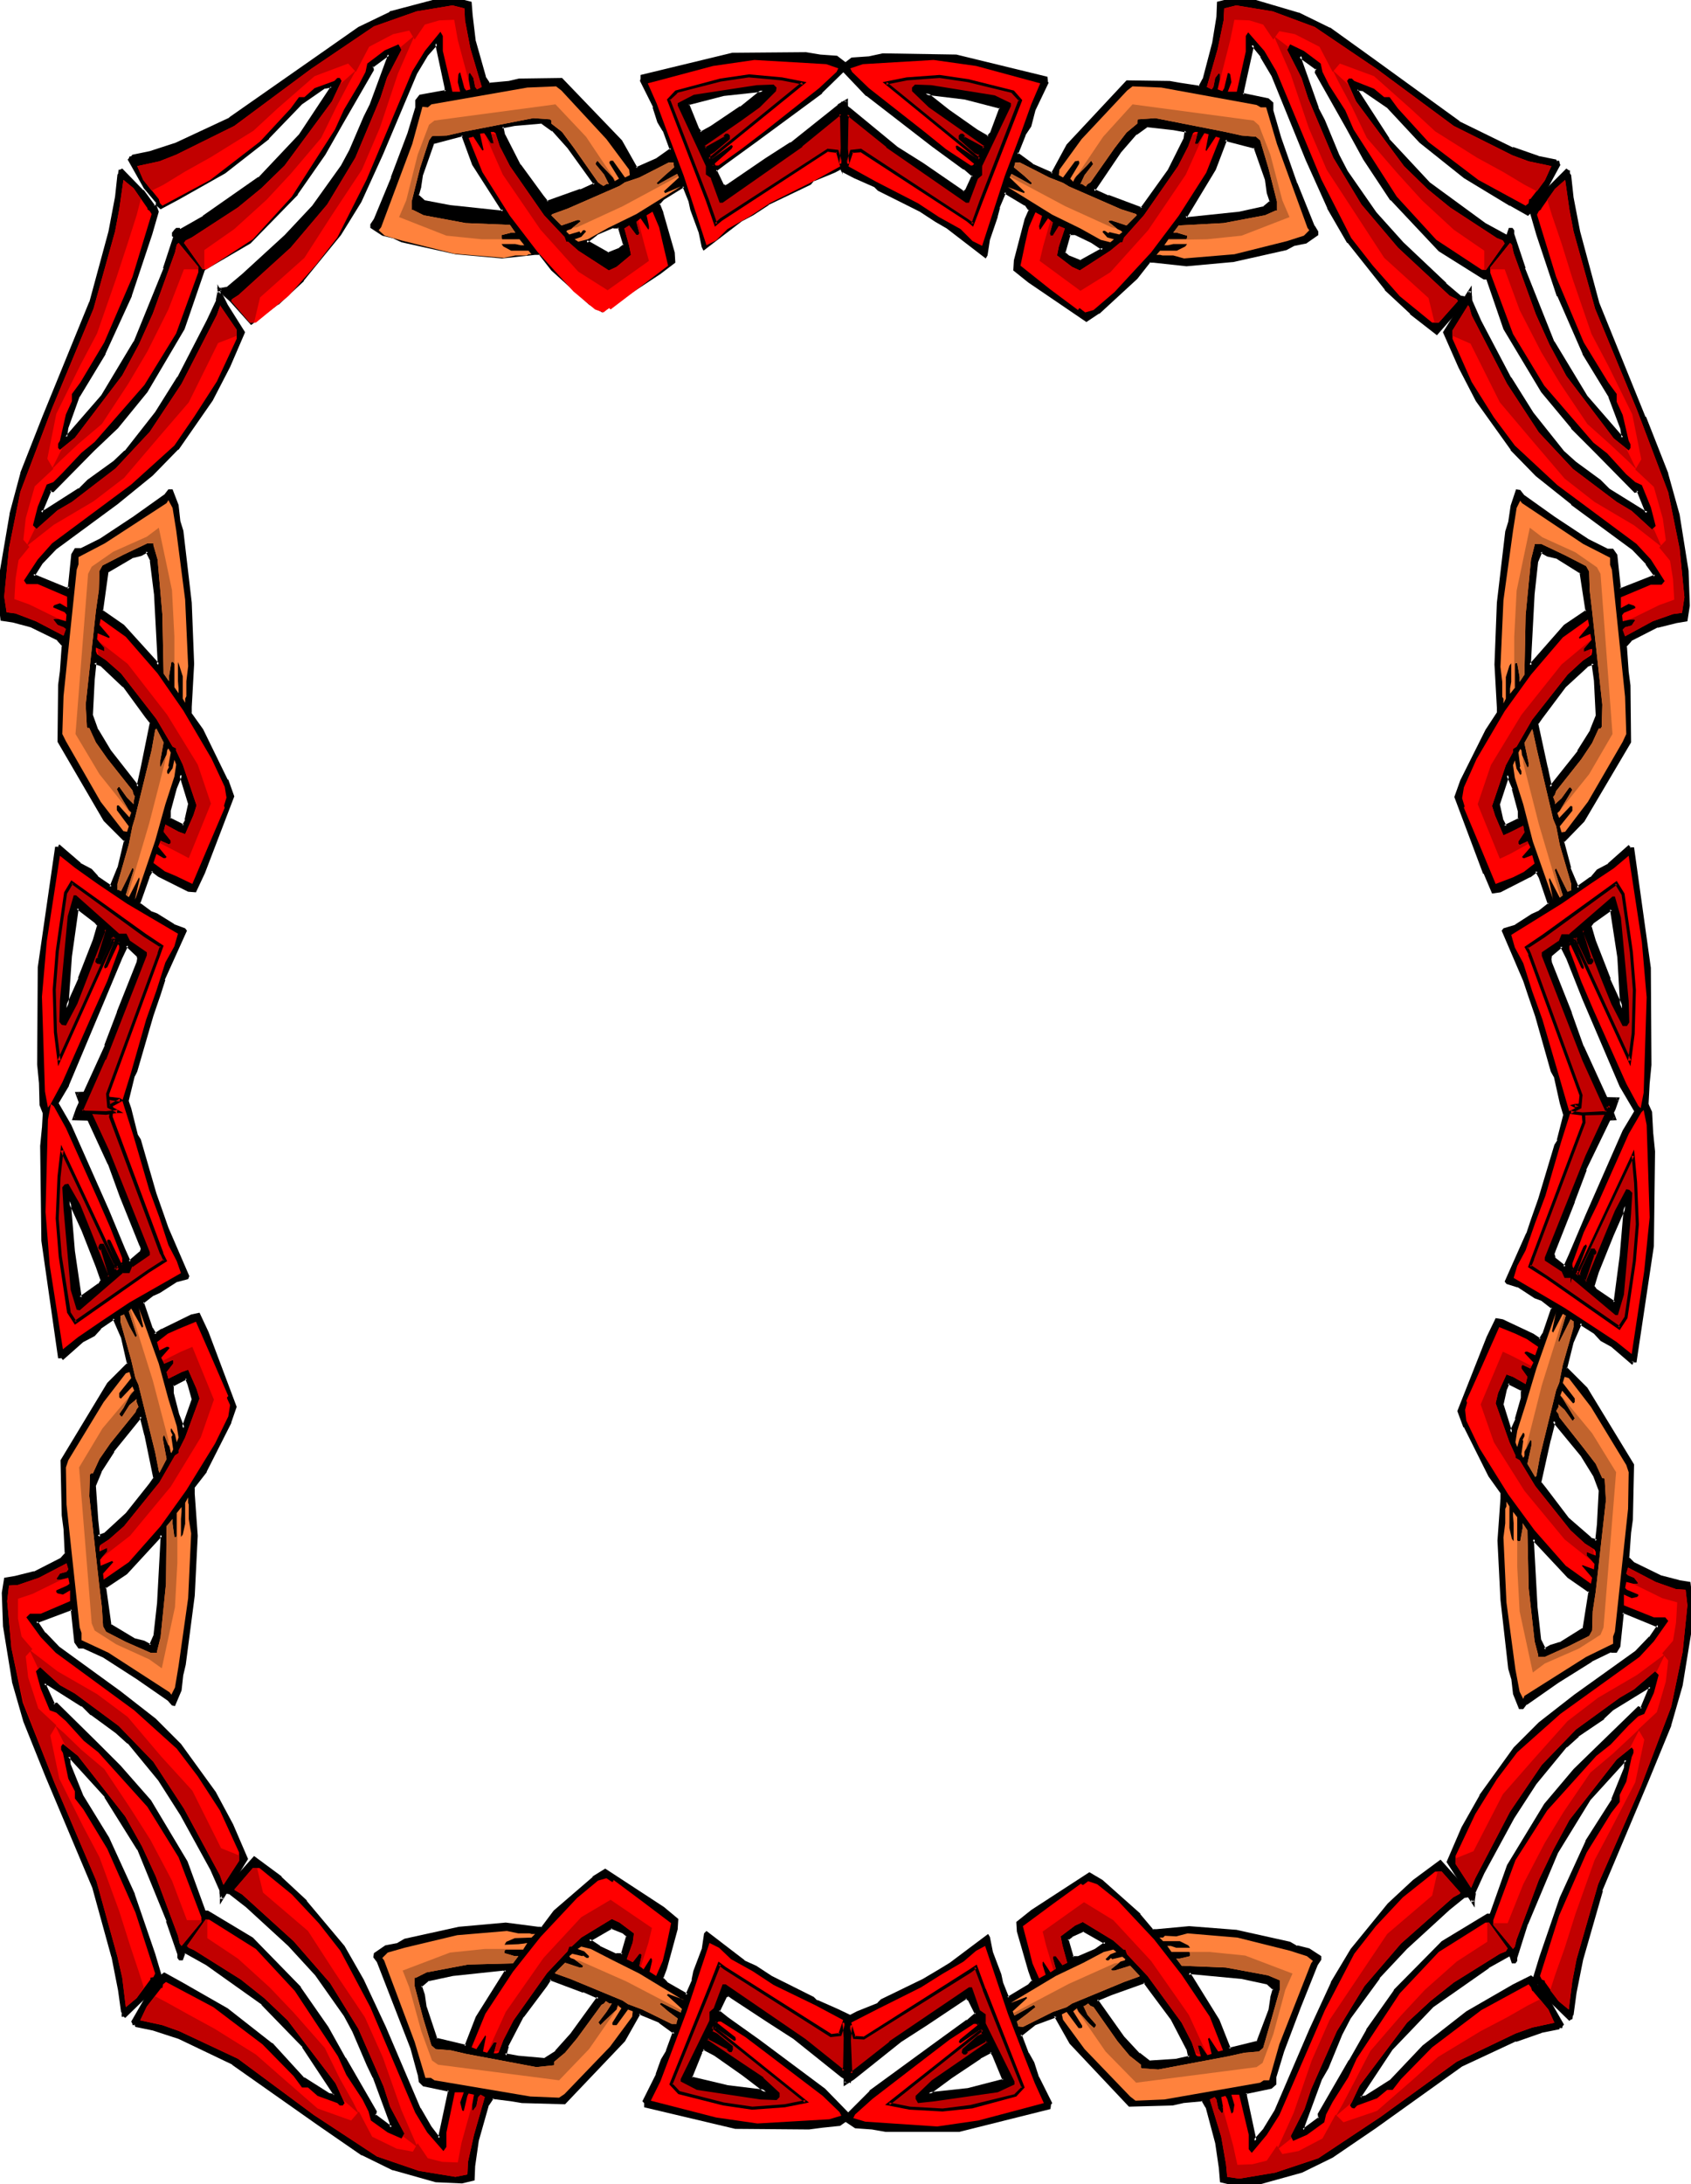 <svg xmlns="http://www.w3.org/2000/svg" fill-rule="evenodd" height="588.515" preserveAspectRatio="none" stroke-linecap="round" viewBox="0 0 2822 3642" width="455.921"><style>.brush1{fill:#000}.pen1{stroke:none}.brush2{fill:red}.brush3{fill:#ff823d}.brush4{fill:#c10000}.brush5{fill:#c1632d}</style><path class="pen1 brush1" d="m2654 2654-36-24-59-64-1 6 6 110 6 53 8 16 11-6 15-4 39-25 11-62zm39-805-48 101-20 54-32 81-1 6 1 6 18 16 10-20 27-65 62-142 30-49 6-2 8 20 2 36 3 30-2 157-28 191h-5l-1 3-32-28-19-10-11-12-21-14-2-2-14 32-11 44 34 34 77 127-1 91-3 22-3 42 9 10 45 22 31 8 17 2 3 23-2 56-15 91-18 67-37 90-78 185-32 115-12 56-4 36-2 2v4h-1l-2 1-34-33-18-25h-3l-3-9 11-35 33-99 43-94 44-70 20-52 2-13-2-2-60 67-55 88-49 118-19 57v6l-1 1h-3l-3-9-20-27-11-9v-2l-8-3v-15l34-95 62-102 49-57 39-38 67-66 5 2 15-36v-1l-6 1-57 36-16 14-42 30-20 18-51 61-37 58-50 91-15 34-2 14v2l-6-9-7-15-29-43 25-57 30-53 57-79 42-42 58-46 103-73 23-24 13-18 1-2-56-22h-5l-6 56-4 8h-9l-33 16-56 35-53 37-5 7h-4l-9-24-3-25-5-16-14-115-4-99 4-70v-10l-20-28-41-82-10-26 48-123 14-30 11 3 50 24 12 7 6-10 16-43-19-14-11-4-28-19-19-5-1-3 35-79 9-23 12-34 26-90 5-8 10-43 8-27 3-1 78 1-7 17zm2 321 11-75 6-84-21 48-25 62-8 23 5 7 30 22 2-3zm-154 162v-14l-24-12-5 10-6 26 16 47 9-22 10-35zm120 129-21-34-47-58-8 32-15 71 8 10 38 50 38 34 10 4 3-28 4-57-10-24z"/><path class="pen1 brush1" d="m2656 2652-37-25 1 1-62-67-3 11 6 110 6 54 9 19 14-8-1 1 16-5 41-25 10-66-5 1-10 63 1-2-40 25 1-1-16 5-11 6 4 1-8-16v1l-6-54v1l-6-110v1l2-6-5 1 59 63 36 25-1-3 5-1z"/><path class="pen1 brush1" d="m2691 1848-48 101-20 54v-1l-33 82-1 7 2 8 21 18 11-23 27-65 63-142v1l29-50-1 1 6-2-4-1 9 20v-1l1 36 3 30-1 157v-1l-28 192 2-2h-6l-2 4 4-1-33-28-19-10 1 1-11-13-22-14h1l-4-4-17 35-11 46 35 35v-1l77 128v-2l-2 91v-1l-3 23-3 42 10 12 46 22 31 8h1l17 3-3-3 3 23-1 56-16 91-18 66v-1l-36 91-78 185v1l-33 115-11 55-5 37 1-2-2 2v6l2-3-2 1-3 2h4l-34-34-19-26h-4l2 2-3-9v2l11-35 34-99h-1l43-94 44-70 21-52 1-15-4-5-63 70-54 87-49 119-1 1-18 56v7l1-2-2 2 2-1h-3l2 2-3-11-20-26-11-10v2-4l-9-3 2 2v-15 1l33-96v1l62-101 49-57 39-38 67-66h-3l8 3 16-38v-6l-11 3-57 36-16 15 1-1-43 30-20 18-51 62-38 57v1l-49 91-15 35-3 14v2l5-1-6-10-7-14-28-44v3l24-56 30-54 57-79 42-41h-1l59-46 102-73 24-24 13-19v1l4-4-60-25h-8l-6 59v-1l-4 8 2-2h-10l-33 17-56 35-54 37-5 7 2-1h-4l2 2-9-23-3-25v-1l-5-16-13-115v1l-5-99 5-70v-11l-20-29v1l-42-82v1l-10-27v2l49-123 13-29-2 1 10 2 50 24h-1l15 9 7-12 16-46-20-16-11-4h1l-29-18-19-6 2 1-2-2v3l35-80h1l8-23 12-34 27-90-1 1 5-9 11-44 8-26-1 2 3-2h-2l78 2-3-4-6 17 5 2 7-20-82-2-4 3-8 27-11 43h1l-5 8-27 90-12 34-8 24v-1l-36 81 3 4 19 6-1-1 29 19 11 4 18 14-1-3-15 44v-1l-6 10 3-1-12-8-51-24-12-2-15 31-49 124 10 27h1l41 82 20 28v-1 10l-5 70 5 99 13 115 5 17v-1l3 26 10 25h7l6-8v1l53-37 56-35h-1l33-16-1 1h10l6-10 6-57-3 2h5-1l56 23-1-5-1 2-13 19v-1l-23 24-102 73-59 46-42 42-57 79v1l-30 53-25 58 29 45v-1l7 15 11 17v-11l2-13h-1l15-33 50-92 37-57 51-62v1l20-18h-1l43-29v-1l15-14 57-35h-1l7-2-3-2v1-1l-15 36 3-1-6-3-69 67-39 38-49 58-62 102-34 96v17l9 3-2-2 1 3 11 10 19 26v-1l4 12h6l3-4v-6 1l18-57v1l50-119 54-88-1 1 61-67-4-1 2 2-1-2-1 14v-1l-21 52h1l-44 69v1l-43 94-34 99-11 36 4 11h5l-2-1 18 25v1l36 35 3-3-1 1 3-1 1-6-1 1 2-2 5-37 11-55 33-115h-1l78-185 37-90v-1l19-66 15-92 1-56-3-25-19-3h1l-31-8-45-22 1 1-10-10 1 2 3-42 3-22 2-92-78-128-34-34v3l11-44 14-32-4 1 2 2 22 14 11 12 18 10 35 30 3-6-3 2h7l29-194 2-157v-1l-3-30v1l-2-37-10-22-9 3-30 50-62 141-28 66-9 20 4-1-19-15 2 1-2-7v2l2-6 32-81v-1l20-53h-1l49-101-5-2z"/><path class="pen1 brush1" d="m2698 2171 11-76 7-98-28 61-25 62v1l-7 24 5 8 33 23 4-5-5-2-1 2 3-1-31-21 1 1-5-7 1 2 7-23 25-62 21-48-4-1-7 83-10 76v-1l5 2zm-155 161v-16l-27-14-6 13-6 27 17 55 12-29 10-36-5-1-10 35h1l-10 22 5 1-15-48v2l6-27v1l4-10-3 1 24 12-2-2v14-1l5 1zm121 128-22-35-50-61-9 36v1l-16 72 8 11 39 50 38 35 15 4 3-31 3-58-9-24-5 2 9 24v-1l-3 57-3 28 3-3-11-3h2l-38-33-38-50-8-10v2l16-72v1l8-32-5 1 47 57 21 34 5-2zm-16-1441-36 25-58 66-2-6 6-113 7-55 7-17 11 7 16 4 40 24 9 65zm40 831-47-104-20-57-34-83-1-7 1-6 19-16 10 21 27 68 62 145 30 51 6 2 8-20 1-37 3-32-1-161-28-199h-4l-2-2-33 29-18 10-11 12-21 15-2 2-14-33-11-45 34-35 78-131-2-94-3-23-3-43 9-10 45-23 31-8 17-2 3-24-1-57-15-95-20-67-37-95-77-190-32-120-11-57-5-36-1-3v-4h-2l-2-2-34 35-19 27h-3l-3 8 11 37 35 102 42 96 44 72 20 53 1 15-1 2-60-70-55-90-49-123-18-57v-6l-2-3h-3l-4 11-20 27-10 9v3l-8 2v16l33 98 63 105 50 60 38 38 67 68 5-2 15 36v3l-6-3-58-36-15-14-42-31-20-18-51-64-37-59-50-95-15-34-2-15v-2l-6 10-7 14-29 46 25 57 29 56 58 81 42 43 59 47 102 76 23 25 12 18 2 2-56 23h-4l-6-57-6-9h-9l-32-16-56-37-52-37-6-8h-4l-9 25-3 26-5 17-14 118-5 103 5 72v10l-20 29-41 83-10 27 48 127 14 31 11-2 49-25 13-8 6 11 15 44-18 15-11 4-28 18-19 7-1 2 35 82 8 24 13 35 26 92 4 9 11 44 8 27 4 3 76-3-6-16zm2-333 11 78 6 87-22-49-25-64-7-25 4-6 31-22 2 1zm-154-165v14l-25 12-4-10-6-27 15-49 10 23 10 37zm120-133-21 35-48 59-7-33-15-74 7-10 39-51 37-35 11-4 3 29 3 59-9 25z"/><path class="pen1 brush1" d="m2646 1020 1-3-37 25-58 66 4 1-1-6v1l6-113 6-55v1l7-17-3 2 11 6 17 4h-1l40 25-2-2 10 65 5 1-10-68-41-26-16-4-13-7-9 19-6 55v1l-6 113 2 12 62-70 37-25-5-1z"/><path class="pen1 brush1" d="m2691 1849-48-105v1l-20-56v-1l-33-83-1-6v1l1-6-1 1 19-16h-4l10 20 27 68 62 145 30 51 10 5 8-24 2-37 3-31v-1l-1-161-28-201h-7l2 1-4-5-35 31h1l-19 10-11 13v-1l-21 15-2 3h4l-14-33h1l-12-45v3l34-35 78-132-1-95-3-23-3-43-1 2 9-10h-1l45-23-1 1 32-8 18-3 4-26-2-57v-1l-15-94-19-68v-1l-37-94h-1l-77-190-32-119-11-57-4-37-2-3v1-6h-4 2l-4-3-36 36-19 27 2-1h-4l-4 11 11 38 34 102h1l42 96v1l44 72-1-1 20 53 2 14v-2l-1 2h4l-60-69-55-91v1l-49-123h1l-19-57v1-7l-3-4h-6l-4 12v-1l-20 27-11 10v4l2-3-9 3-1 18 34 99 63 105 50 60v1l38 38 68 69 6-2-3-2 15 37v-2 3l3-3-6-2h1l-58-36 1 1-15-15-1-1-41-30-20-18-51-64-37-59v1l-50-95-15-34-1-14v-11l-11 17v1l-8 14-29 46 26 59 29 56 58 81v1l42 43 59 47v1l102 75 23 24h-1l13 18 1 3 2-4-56 22h1-4l2 2-6-57-7-10h-10 1l-32-16-56-37-52-37 1 1-7-9-7-1-9 27-4 27-5 16-14 119-4 103 4 72v10-2l-19 29-42 84-10 28 48 128h1l14 33 14-2 49-25h1l12-9-4-1 6 11 15 44 2-3-19 15 1-1-11 5-28 18h1l-20 6-3 4 36 84 8 24 12 35 26 92 5 9v-1l10 45 8 27 6 4 81-3-7-19-5 2 6 16 2-4-76 3h1l-4-2 1 1-8-27-10-44-5-9-26-92-12-34-8-25-36-82v2l1-2-1 1 19-7 28-18 11-4 20-16-16-46-8-13-14 9-49 25 1-1-12 3 3 1-14-31-47-127v2l9-27 41-83 20-29v-11l-4-72 4-103v1l14-119 5-16 4-27 9-24-3 1h4l-3-1 7 9 52 37 56 37h1l32 17h10l-2-1 6 8-1-1 6 59h7l60-24-4-4-12-19h-1l-22-25-103-76v1l-59-48h1l-42-43-57-81-30-55-25-57v2l29-45v-1l7-14 6-10-4-1v2l1 15 16 35 50 95 37 59 51 64v1l20 18h1l41 31 16 15 58 36 9 3v-6l-16-39-7 2 3 1-67-68-38-38-50-60-62-104v1l-34-99v1-16l-1 2 9-2v-5l-1 2 11-10 20-27 4-11-2 2h3l-2-1 1 2v-1 6l18 58h1l49 123 55 91 62 71 4-4-2-16-20-54-43-72-43-96-34-102-11-37v2l3-8-3 1h4l20-28v1l33-35h-3l3 3h3l-3-3v5l2 3v-1l4 37 11 57 32 119v1l78 190 36 95v-1l20 68 15 94 2 57v-1l-3 25 2-2-17 2h-1l-31 8-45 23-10 11 3 44v1l3 22 1 94v-2l-77 132-35 35 12 47 15 37 5-6-1 1 22-15 10-12 18-10 34-29-4-1 2 3 6 1-2-3 27 200v-1l2 161-3 32-2 37v-1l-7 21 3-2-6-3 1 1-30-51v1l-61-145-28-68-11-24-22 19-2 7 2 7v1l33 83 20 56 1 1 47 104 5-2z"/><path class="pen1 brush1" d="m2688 1519-1-1 12 78v-1l5 87 5-2-22-48h1l-25-64-7-24-1 2 5-7-1 1 31-22-4-1 2 2 4-3-3-4-33 24-6 8 8 26 24 64h1l27 62-6-101-12-79-4 3zm-155-166v-1 14l2-2-25 12 4 1-5-10v1l-6-27v1l16-49h-5l10 23h-1l10 37 5-1-9-37-1-1-12-29-18 56 6 28 6 13 28-14v-16l-5 1zm120-135 1-1-22 35h1l-47 59 4 1-7-33v1l-16-74v2l7-10 39-52 37-34h-1l11-4-4-2 4 29 3 59v-1l-10 25 5 2 10-26-3-59v-1l-4-32-14 6-38 35-39 52-8 10 16 75v1l8 38 50-64h1l21-35-5-2zM175 2647l35-24 59-64 2 5-6 111-6 53-8 16-11-6-16-3-40-24-9-64zm-40-808 47 102 20 54 33 81 2 7-2 5-19 16-9-20-28-65-62-142-29-49-6-3-8 20-1 36-4 31 2 156 28 194h4l2 2 33-29 18-9 11-12 22-15 1-1 14 32 11 44-34 34-78 127 2 92 3 22 3 42-9 10-45 22-31 8-17 2-3 24 1 55 16 92 18 66 38 92 77 185 33 116 10 55 5 36 2 2v5h1l2 1 34-34 19-25h3l3-8-11-37-34-99-44-94-43-70-20-52-2-13 2-2 61 67 54 88 49 120 18 55v7l2 2h3l3-10 21-26 11-10v-2l7-2v-16l-34-95-62-103-50-57-38-38-67-66-4 1-16-35v-1l6 1 58 35 15 15 42 30 20 18 51 61 37 59 50 91 15 34 2 14v2l6-10 8-14 27-44-24-56-29-53-58-81-41-41-60-46-102-74-23-24-12-17-2-3 56-21h4l6 55 6 9h8l33 15 56 36 52 36 7 8h3l9-24 3-26 4-16 15-115 5-100-5-70v-10l20-28 42-81 9-26-48-124-14-30-11 2-49 24-12 8-7-10-15-44 19-14 10-4 28-18 18-5 2-3-36-80-7-23-12-34-27-90-4-8-12-44-7-26-3-1-77 1 6 16zm-2 323-11-76-6-83 22 48 25 61 7 24-4 6-31 22-2-2zm155 161v-14l23-11 4 10 7 25-16 49-9-23-9-36zm-121 130 22-34 46-57 8 31 16 72-8 10-39 50-37 34-11 4-3-28-3-58 9-24z"/><path class="pen1 brush1" d="m177 2646-1 3 36-24 59-64-4-1 1 5v-1l-6 111v-1l-6 54v-1l-7 16 3-1-11-6-16-4-40-24 1 2-9-64-5-1 10 67 41 25 16 4v-1l13 8 9-19 6-54 6-111-3-10-62 67h1l-37 24 5 1z"/><path class="pen1 brush1" d="M132 1840h1l47 102v-1l20 55 33 82v-1l2 6v-1l-2 6 1-2-20 17h4l-9-20-27-65-63-142-29-50-10-3-8 22-2 36v-1l-3 31v1l2 156v1l28 196h6l-2-2 4 5 35-31-1 1 19-10 11-12h-1l22-15 2-1-4-1 14 32 10 44 1-3-34 34-78 129 2 92 3 23 2 41 1-2-9 10 1-1-45 23 1-1-32 8-18 3-4 25v1l2 55 15 92v1l19 66 37 92 78 185 32 116v-1l11 56 5 36 2 3-1-2v7h4l-2-1 4 3 36-35 19-25-2 1h5l3-11-11-37-34-99v-1l-43-94-43-70-21-52v1l-1-14-1 2 2-1h-4l61 67h-1l55 88v-1l49 120h-1l19 55v-1 7l3 4h6l4-11h-1l21-26 11-10v-3l-2 3 10-3v-19l-35-96-61-102-51-58-38-38-68-67-6 2 3 1-16-35 1 1v-1l-4 2 6 2v-1l57 36v-1l15 15h1l41 30 20 18v-1l51 62 37 58 50 91 15 34v-1l1 14v11l11-18 8-14v1l28-45-25-58-29-54-58-80-42-42-59-46-102-74-23-24v1l-12-18v1l-2-3-1 4 56-21h-1 4l-2-3 6 56 7 10h9-1l33 15 56 36 52 36 7 8 5 1 11-26 3-27v1l4-17 15-115 5-100-5-70v-10l-1 1 21-27v-1l41-81v-1l9-26-47-125-15-32-14 3-49 24h-1l-12 8h4l-6-10v1l-15-44-1 3 18-14-1 1 11-5 28-18 19-5 2-5-35-81-8-23-12-34-26-90-5-8-11-44-9-26-4-3-81 2 7 19 6-2-7-16-2 4 77-2h-2l3 1-1-1 8 26 11 44 5 8 26 89 12 34 8 24 36 80v-2l-2 2 2-1-19 6-28 18h1l-11 4-21 15 16 46 8 12 14-9 49-24-1 1 12-2-3-2 14 30 47 124v-2l-9 26-41 81-20 28v11l4 70-4 100v-1l-15 115-4 16v1l-3 26v-1l-10 24 3-2h-3l1 2-6-9-52-36-56-36h-1l-33-16h-9l2 1-5-8v1l-7-58h-7l-58 23 3 5 12 18 23 24 103 74 59 46 41 41 57 80 29 53 25 56v-2l-28 44-7 14v-1l-7 11 5 1v-3l-1-14-16-34-50-91v-1l-37-58-51-62-20-18h-1l-41-30-16-15-58-35-9-3v6l16 37 7-1-3-1 67 66 38 38 51 57h-1l62 102-1-1 35 96v-1 16l2-3-10 3v4l1-2-11 10-21 27-3 10 2-2h-3l2 1-2-2 1 2v-7l-19-56-49-120-54-88-63-70-5 5 2 15 21 53 43 70v-1l43 94 34 99 11 36v-1l-3 8 3-1h-5l-19 26v-1l-34 34h3l-2-2h-2l2 3v-6l-2-3 1 2-5-36-11-55v-1l-32-116h-1l-77-185-38-92 1 1-19-67v1l-15-92-2-55 3-24-2 3 17-3 32-7 45-23 11-12-3-42-3-22-2-92v2l77-128v1l35-35-11-45-1-1-15-35-4 4v-1l-22 15-11 12h1l-19 9-33 29 4 1-3-3-5-1 2 3-27-194-2-156 3-31 2-36v1l8-19-4 1 6 2-1-1 29 49 62 142 28 65 11 23 22-18 2-7-2-7v-1l-34-81h1l-20-54-48-102h1l-6 2z"/><path class="pen1 brush1" d="m135 2160 1 1-11-75-7-84-4 2 22 48 24 61 8 23v-2l-4 7v-1l-31 22 4 1-2-3-4 3 4 4 33-23 5-8-8-25-25-61-28-61 7 98 12 76 4-3zm155 163v-14l-1 3 23-12-3-1 4 10 7 25v-1l-17 48h5l-9-23-9-35-5 1 9 36h1l11 29 19-56-7-26h-1l-5-12-27 13v16l5-1zm-120 131-1 1 22-34h-1l47-58-4-1 8 32v-1l15 73v-2l-7 10-39 49-37 34 1-1-11 4 4 3-3-28-4-58v1l10-24-5-2-10 25 3 58v1l4 30 14-5 38-34v-1l39-49 8-11-15-73v-1l-10-36-49 62h-1l-21 34 5 2zm0-1435 36 24 58 66 1-6-6-113-6-55-7-16-11 6-16 4-40 24-9 66zm-41 830 48-105 21-55 32-84 2-6-2-6-18-17-10 21-28 67-62 145-29 52-7 2-7-21-2-37-3-30 2-162 28-199h4l2-2 33 29 18 10 11 12 21 15 2 2 14-33 11-45-35-34-77-132 2-94 3-23 3-43-9-10-45-23-31-7-17-3-4-24 2-57 16-95 18-68 37-94 78-190 32-119 12-57 4-37 1-2v-4h2l2-2 34 35 18 26h3l4 8-11 37-34 102-44 97-43 72-20 53-1 14 1 2 60-69 54-90 50-123 19-58v-6l1-2h3l4 11 19 25 11 11v2l8 2v16l-34 99-62 104-49 60-39 38-67 68-5-1-15 36v2l6-2 58-36 15-15 42-31 20-18 51-64 37-59 50-95 15-34 2-15v-1l5 10 8 14 29 45-25 57-30 56-57 81-42 43-58 48-102 75-24 24-12 19-2 2 56 23h5l6-57 4-9h10l32-16 56-37 52-36 6-9h4l9 25 3 27 5 16 14 119 4 102-4 72v10l20 28 41 84 10 27-48 127-14 31-11-2-50-24-12-9-6 10-15 46 18 14 11 4 28 19 18 5 2 3-36 81-8 25-12 35-26 93-4 7-11 45-8 28-4 1-76-1 5-17zm-1-332-11 78-6 86 22-49 24-64 8-24-5-7-31-23-1 3zm154-166v14l24 13 5-10 6-27-15-50-10 23-10 37zm-120-134 21 35 47 60 8-33 15-74-7-10-39-51-37-35-12-5-2 30-3 59 9 24z"/><path class="pen1 brush1" d="m167 1020 37 26v-1l61 70 3-11-6-114-6-56-9-18-13 7v-1l-16 5-41 25-10 68 5-1 9-65-1 1 41-24h-1l16-4 11-6-4-1 8 16-1-1 7 56v-1l6 113-2 6 5-2-59-65-36-25 1 2-5 1z"/><path class="pen1 brush1" d="M132 1849v1l47-105 21-56v1l33-84 1-7-2-8-21-19-11 23-28 68-62 145-30 51 2-1-6 2 3 2-8-20-1-37-3-31v1l1-162v1l29-199-3 2h5l3-3h-4l33 29 19 10h-1l11 12 22 15 4 4 15-35v-1l12-47-36-35h1l-78-131 1 1 1-94v1l3-23v-1l3-43-9-12-46-23-31-8-18-3 2 3-3-25v1l2-57 16-94 18-68v1l37-95 77-190 1-1 32-118 11-58 4-37-1 2 2-3 1-5-3 2h3l3-2h-4l34 35-1-1 20 27h4l-2-1 3 8v-1l-11 36-34 103 1-1-44 97-43 72-21 53-1 16 4 4 62-71 55-90 49-123 19-59v-6 2l2-3-3 2h3l-2-2 3 11 20 26h1l10 11v-2 4l9 3-2-3v16l-34 98 1-1-62 105-49 60v-1l-39 39-67 67h2l-6-2-17 38v7l10-4 58-36 16-15h-1l43-30v-1l20-18v-1l51-64 38-59 49-94 16-35 2-15v-2l-5 1 5 10 8 14v1l29 44v-2l-25 57-30 56v-1l-57 82 1-1-43 43h1l-59 48-102 75-24 25-13 19-3 5 60 23h7l7-59-1 1 5-8-3 1h10l33-17h1l55-36 53-38 6-8-2 1h4l-2-2 9 25v-1l3 27 5 17v-1l13 119 5 102-5 72v11l21 29 41 83 10 27v-2l-49 127h1l-14 31 2-2-10-1-50-25h1l-15-10-7 13-16 47 20 16 11 5-1-1 29 19 19 6-2-1 2 2v-2l-36 81v1l-8 24-13 36-26 92 1-1-5 8-11 46-7 27 1-2-4 1h1l-76-1 2 3 6-17-5-1-7 20 80 2 6-3 8-28 11-45v1l4-8 27-93 12-35 8-25h-1l37-82-3-4-19-7h1l-29-18-11-4h1l-19-14 1 2 16-45-1 1 6-10h-3l12 9 50 25 13 1 15-32 49-128-10-28h-1l-41-84-20-28 1 1v-10l4-72-4-102-14-120-5-16-3-27-10-26h-7l-7 9 1-1-52 37-56 37-32 16h1-11l-6 10-6 58 3-3h-5l1 1-56-23 1 4 2-2 12-19 23-24 102-75 59-48 42-43h1l57-82 29-56 25-58-29-46-7-14-10-20v12l-3 15 1-1-16 34-49 95v-1l-37 59-51 65v-1l-20 19 1-1-43 31-15 15v-1l-58 37 1-1-6 2 3 3v-2 1l15-36-3 1 6 2 68-69 40-38 49-60 62-105 34-99v-19l-9-3 2 3-1-3-11-11h1l-20-26v1l-4-12h-6l-3 3v7-1l-19 58h1l-50 123v-1l-54 90-60 69h4l-2-2 1 3 2-15 19-53v1l43-71v-1l44-96v-1l34-102 11-38-4-11h-5l3 1-19-26h-1l-35-36-4 2h2-4l-1 7 1-1-2 2-4 37-11 58-32 118v-1L71 694l-37 94v1l-18 67v1L0 951v1l-2 57 3 26 20 3 30 8 45 22h-1l9 10-1-2-3 43-3 23-1 95 77 132 35 35-1-3-11 46v-1l-13 32h3l-1-2-22-15h1l-11-12-19-10h1l-36-31-3 5 2-1h-6l-29 201-1 162 3 31v-1l1 38 9 23 9-3 31-52v-1l61-145 28-67 10-21-4 1 18 17v-1l1 5v-1l-1 6-33 83v1l-21 55h1l-48 105 5 1z"/><path class="pen1 brush1" d="m125 1516-10 79-8 100 28-62 25-64 7-26-5-8-33-25-4 6 5 2 2-3-4 1 30 23 5 6-1-2-7 24-25 64h1l-22 49 5 1 6-86 11-78-1 1-5-2zm155-165v16l27 14 6-13 7-27-18-57-12 29-10 38 5 1 10-37 9-22-5-1 15 49v-1l-6 27h1l-5 9 3-1-24-12 2 2v-14 1l-5-1zm-120-132 21 35 51 64 8-38 16-75-8-11-39-52-38-35-15-6-3 33-3 60 10 25 4-2-9-25v1l3-59 3-29-4 2 11 4 37 35v-1l38 52 8 10-1-2-15 74-7 32h4l-47-60-21-35v1l-4 2zm1891 2198-19-48-49-78 5-2 84 9 42 8 13 11-5 14-3 20-19 54-49 12zm-628 49 79-63 43-27 63-42 5-3 4 3 12 24-15 13-51 36-110 82-40 39-1 8 15 10 28 3 24 4 122-1 150-36v-6l2-3-22-43-7-24-10-15-10-29-2-2 25-19 35-14 25 46 99 103 71-1 17-4 33-4 8 12 16 60 6 42 2 22 18 5 44-2 71-20 51-24 71-50 144-102 91-42 43-15 29-5 1-2h3v-2l2-2-26-46-20-25v-4l-6-4-29 15-78 44-72 57-55 58-41 25-10 3-1-3 53-79 68-72 93-65 43-25h6l1-1v-4l-8-5-20-27-7-14h-2l-2-10-12-1-75 45-79 82-46 66-29 51-52 89 2 6-28 20h-1l1-9 29-76 10-20 24-56 14-26 49-67 45-50 71-65 26-20 11-3h1l-7-8-11-10-33-38-44 33-42 38-62 76-33 56-36 78-58 135-18 31-15 17-2 2-16-74 1-6 42-9 7-6v-12l13-43 27-74 29-70 6-9v-4l-19-12-20-4-12-6-90-20-77-6-55 5h-7l-22-27-63-56-20-12-96 63-24 18 2 15 18 66 6 16-7 9-35 20-11-25-3-14-14-38-4-24-1-3-63 47-18 11-27 16-69 35-6 5-35 15-20 9-2 5 2 103 12-8zm251 4-59 14-65 7 37-28 48-33 19-9 4 6 17 41-1 2zm127-205h-11l-9-31 7-6 20-9 37 21-17 12-27 13zm99 161-26-29-44-62 24-11 57-19 7 10 39 51 25 51 4 13-22 5-45 4-19-13z"/><path class="pen1 brush1" d="m2050 3415 4 1-19-48-49-79-2 4 5-1h-2l85 8 42 9-1-1 12 11-1-3-4 14v1l-3 20-20 53 2-1-49 12v5l52-13 20-55 3-21v1l5-16-15-12-42-9-86-8-7 2 50 82v-1l20 50v-5z"/><path class="pen1 brush1" d="m1425 3468 79-63 42-27 63-42 5-3h-3l4 3v-1l12 24 1-3-15 13v-1l-51 37-111 81v1l-40 40-2 10 18 12 28 2 23 4h123l152-38 1-7-1 1 3-4-22-44v1l-8-25-9-16v1l-11-29-2-3v4l24-19 35-13-4-2 26 46 99 105 73-2 18-4h-1l33-3-2-1 7 12v-1l16 60 6 41 2 24 21 5 44-1 72-20 51-25 72-49 144-103 90-42v1l43-15h-1l30-6 2-3-2 1h5l1-4-1 2 3-4-27-47h-1l-20-25 1 1v-5l-8-6-30 15-78 45-73 57-55 58 1-1-41 26h1l-10 2 3 2-2-3v3l53-80 68-71 93-65h-1l43-24h-1 7l2-3 1-7-10-5 1 1-20-27-8-16h-3l3 2-3-11-14-1-76 46-80 81v1l-46 65v1l-29 51v-1l-52 90 1 8 1-3-27 20 1-1h-1l2 3 2-8 28-76 11-19 23-56 14-27 49-67h-1l46-49 71-65 26-21-1 1 11-2h-1 7l-11-13-11-10-35-39-46 34-42 39-62 76-33 55v1l-36 78-58 135-19 31 1-1-15 17-2 3 5 1-16-75v1-6l-2 2 43-9 8-7v-13 1l13-43 28-74 28-70 6-9v-6l-20-13-20-5v1l-12-7-90-20h-1l-77-6h-1l-54 5h-7l2 1-22-26v-1l-63-56-22-13-97 63-25 20 1 16 19 66 6 17 1-3-8 9 1-1-35 21 3 1-10-25-3-14-14-37-5-25-3-5-64 48-18 11-27 16-70 34-6 6h1l-35 14-21 11-2 6 1 108 17-11-3-4-13 8 4 2-1-103v1l2-4-2 1 20-10 35-15 7-6-1 1 70-35 26-16 19-11 62-46-4-1 2 2-1-1 5 25 14 38v-1l3 15 12 28 37-23 9-9-6-18-18-66-2-14-1 3 24-19 96-63h-3l20 12h-1l63 56 23 27 8 1h1l54-6h-1l78 6h-1l91 20h-1l13 6 20 4h-1l18 12-1-2v4-1l-5 9-29 70-28 74-13 44v12l1-2-7 6h2l-45 9-1 8 18 81 5-8v1l15-17 18-31v-1l58-135 36-78 33-55 62-76 42-38h-1l44-33h-3l33 37 11 10 8 9 1-5h-1l-12 3-26 21h-1l-71 65-45 50h-1l-48 68-14 26-24 56-10 20-1 1-29 76-1 11 5 1 29-22-1-8-1 2 53-89 29-51 45-65 79-82v1l75-46-2 1h12l-3-1 3 11h4l-2-1 7 15 20 27 9 5-2-2v4l1-2-1 1h2-7l-43 25-94 65-68 72-54 81 3 6 12-3 42-27 54-57 73-57 77-44 29-15h-3l6 5-1-3v5l21 25h-1l27 46v-2l-2 2v3l2-3h-4l-2 3 1-1-28 6h-1l-42 15h-1l-91 42-144 102-72 50h1l-51 24-71 20h1l-44 1h1l-19-5 2 3-2-22-6-42-16-61-9-13-35 3-17 4h1l-71 2 1 1-98-104-26-47-38 15-26 20 3 4h-1l11 29 9 15v-1l8 25 22 43v-2l-2 3v7l1-3-150 36h1l-122 1-24-4-27-2h1l-16-10 2 2 1-8-1 2 40-40-1 1 111-81 50-37v-1l17-13-13-27-6-4-6 3h-1l-63 43-42 27-79 63 3 4z"/><path class="pen1 brush1" d="m1672 3468 1-1-58 15-65 7 1 4 38-28 48-32h-1l19-10-3-1 4 6 17 41 1-3-2 2 3 4 3-3-17-43-7-9-20 11-48 33-45 34 75-8 59-15-3-4zm127-206h2-11l2 2-9-31-1 3 8-6h-1l20-9h-2l37 21v-4l-17 12-28 12 2 5 29-12 19-16-41-22-21 8-9 8 10 34h13l-2-5zm103 161v1l-26-28-44-62-1 3 24-10 56-20-3-1 8 11 38 51 26 50v-1l3 14 2-3-22 5h1l-45 3 1 1-18-14-4 5 20 14 46-4h1l24-6-4-16-26-51-39-51-9-12-58 20-27 12 46 65 26 29 4-5zm143-3190-18 49-49 80 4 3 86-9 41-9 12-11-4-15-3-21-20-55-49-12zm-627-51 79 65 42 27 64 45 5 2 5-2 12-26-16-13-51-37-111-85-38-40-3-8 16-11 28-2 23-5 123 1 150 37v7l2 2-22 44-8 27-9 14-11 30-1 2 25 19 34 15 26-47 99-107 71 1 17 4 33 5 7-14 17-61 6-43 1-23 18-5 44 2 72 21 51 25 72 51 144 105 90 44 43 15 28 6 2 1h3v3l1 2-26 47-20 26v4l-6 5-28-16-77-46-74-58-54-60-40-28-11-1-2 3 53 82 69 74 93 67 44 25h4l2 2v4l-8 4-20 28-8 15h-1l-2 11h-12l-75-46-79-85-46-67-29-53-51-92 1-6-28-21h-1l2 9 27 78 11 21 24 58 13 27 49 70 45 50 72 68 26 21 12 3h1l-8 8-10 10-35 39-43-34-42-39-63-79-33-57-36-80-57-140-18-33-14-16-2-3-17 77v7l43 8 6 7v12l13 45 28 77 29 71 5 8v5l-18 12-20 5-12 7-90 20-77 7-54-7h-8l-21 28-64 58-20 13-96-66-24-18 2-15 18-69 6-16-8-9-34-21-11 26-3 15-14 38-4 26-1 2-62-48-20-11-26-17-70-36-6-6-34-14-20-11-2-5 2-105 12 8zm251-4-59-14-65-8 37 29 48 34 19 10 5-6 17-43-2-2zm126 211h-11l-9 33 8 6 20 8 38-21-18-12-28-14zm100-166-26 29-45 65 25 11 56 21 8-11 38-54 26-51 3-15-21-4-46-4-18 13z"/><path class="pen1 brush1" d="m2044 230-19 51v-1l-51 83 8 5 86-10 42-9 14-12-5-16-2-22-21-56-52-13v5l50 13-2-2 19 54 3 22 5 15v-2l-12 10 2-1-41 9-86 9 2 1-5-3 1 4 49-81 19-50-4 2v-5z"/><path class="pen1 brush1" d="m1416 184 80 65v1l42 26 64 45 6 3 6-3 14-28-17-14v-1l-52-38-110-84-38-40v1l-2-8-1 3 15-11-1 1 29-3 23-4h-1l123 1h-1l150 37-2-3v7l2 3v-2l-22 45-7 26v-1l-9 15-11 31v-1l-3 4 28 20 36 17 27-50 99-106h-2l71 2h-1l17 4 35 4 9-14 17-62 6-43v-1l1-23-2 3 18-5h-1l44 2h-1l72 21-1-1 52 25 71 51 145 105 90 44v1l43 14h1l28 6-2-1 3 3h4l-3-3v3l2 3v-2l-26 47v-1l-20 27v5l1-2-6 5 2-1-28-15-77-46-73-58-54-59-41-29-13-1-4 5 54 83 69 74 93 68h1l44 25h5l-2-1 2 2-1-1v4l2-2-9 4-20 28v1l-8 15 2-1h-3l-2 13 2-2h-12 2l-75-46-80-85 1 1-45-68v1l-30-53-51-92v2l2-8-30-22h-5l2 11v1l28 78 11 21 24 58 13 27v1l49 69 45 51 72 68h1l26 22 12 2h2l-2-4-8 8-10 10-35 40 3-1-43-34 1 1-43-40-62-78h1l-33-57-36-80-58-140-18-33-15-17h1l-5-7-18 83v9l45 9-2-1 7 6-1-1v12l13 45 27 77 1 1 28 71 6 9v-2 5l1-2-18 12-20 4-12 8v-1l-90 20h1l-78 7h1l-54-6h-9l-23 29 1-1-64 58-20 12h3l-96-65-23-18 1 2 1-15 19-68 6-17-9-11-37-22-12 28-4 16v-1l-13 39-4 25v-1l-1 2h3l-62-49-19-11-26-16h-1l-69-36v1l-6-7-35-14-20-11 1 1-1-4 1-105-4 2 12 8 3-4-15-11-2 111 2 6 21 11 34 15-1-1 7 7 70 35 26 17 19 11 65 50 3-5 4-26 13-38v-1l4-15-1 1 11-26-4 1 35 21v-1l7 10v-3l-7 16-18 69-1 17 25 20 97 66 21-14h1l63-58 22-28-2 1h8-1l55 6 77-7h1l89-20 13-7 20-4 20-14v-6l-6-10v1l-29-72v1l-27-77-13-45v1-14l-8-7-43-9 2 3v-7 1l17-77-5 1 1 2h1l14 17h-1l19 32 57 140 36 80v1l33 57h1l62 78v1l42 39v1l45 35 36-41 11-10 12-13h-7l-12-2 1 1-26-22h1l-72-68-45-50-48-69-14-27-24-58-11-21 1 1-28-79v1l-1-9-3 3h1-2l29 21-1-3-2 7 52 92 29 53 45 68h1l80 85 75 47h15l2-13-2 2h3l9-17 19-27h-1l9-5v-6l-3-4h-5 1l-44-24-93-68 1 1-69-74h1l-53-82-1 3 2-2-2 1 10 1h-1l41 28-1-1 55 59 74 59 76 46h1l30 17 7-7 1-5-1 2 21-27 26-48-2-4 1 2-1-5h-5l2 1-2-3-30-6h1l-43-15v1l-90-44h1L2291 97l-71-51h-1l-51-25h-1l-71-21-45-2-20 5-1 25-7 43-16 61v-1l-7 13 2-1-33-5-17-3-72-1-100 107-26 48 3-1-34-15h1l-26-19 1 4 1-3 12-30-1 1 10-15 7-27 22-46-2-3 1 2-1-9-152-37-123-2-23 5-29 2-17 13 2 10 39 41h1l110 85 52 38v-1l15 13-1-3-12 26 1-2-4 3h2l-4-3-64-44-43-27-79-65-3 4z"/><path class="pen1 brush1" d="m1671 176-60-15-75-9 45 35 47 34h1l20 11 7-8 17-44-2-4-4 4 1 2v-3l-16 43v-1l-5 6h3l-19-11-47-33-38-30-2 5 66 8 58 15-1-1 4-4zm125 211h-14l-10 35 9 8 22 9 42-24-21-15-28-13-2 5 27 13 18 12 1-4-38 21h2l-20-8-7-6 1 2 9-32-3 2h11-1l2-5zm97-166-26 30-47 67 28 12 58 21 9-12 38-53v-1l27-52 3-17-24-4-46-5-20 14 4 4 18-13h-2l45 5 22 4-3-3-2 14v-1l-26 52-38 53-8 11 3-1-56-21v1l-24-11 1 4 44-65 26-30v1l-4-4zM778 3413l18-49 49-78-4-2-86 9-41 8-12 11 4 15 3 20 19 53 50 13zm627 49-79-64-42-27-64-42-4-2-5 2-12 25 15 12 51 37 111 82 38 39 2 8-15 11-28 2-23 4-122-1-151-36v-6l-2-3 22-43 8-25 9-14 11-30 1-1-25-19-34-14-26 45-99 105-70-2-19-4-32-4-7 13-17 60-6 41-1 23-19 4-43-1-72-21-51-24-72-49-144-103-90-43-43-14-28-6-2-2h-3v-2l-1-2 26-46 20-24v-5l6-4 28 15 77 44 74 58 54 58 40 26 11 2 2-2-53-81-69-71-93-66-43-24h-5l-2-3v-3l8-5 20-27 8-14h1l2-11h12l74 45 80 82 46 66 29 52 51 88-1 6 28 21h1l-1-9-28-75-11-21-24-56-14-26-48-69-45-49-72-65-27-21-10-3h-2l8-7 11-11 33-37 44 33 43 39 62 76 32 55 37 79 57 136 19 30 13 17 2 2 17-75v-6l-43-8-6-6-1-12-12-44-29-74-27-70-6-8v-5l18-12 20-4 12-7 90-19 78-7 53 6h8l21-27 64-56 20-13 96 63 24 20-1 14-19 66-6 16 8 9 34 20 11-25 3-14 14-37 4-26 1-1 62 47 20 10 26 16 69 35 7 5 34 15 20 10 2 4-2 104-12-8zm-251 4 59 13 65 9-37-29-48-33-19-10-5 6-16 42 1 2zm-126-206h11l9-32-8-6-19-8-38 21 17 13 28 12zm-100 162 26-29 45-62-25-11-56-20-7 11-39 51-26 50-3 15 22 3 45 4 18-12z"/><path class="pen1 brush1" d="m779 3416 20-51-1 1 51-81-8-4-86 9-42 9-14 12 4 16 4 20v1l19 54 53 14-1-6-50-12 2 2-18-54v1l-3-21-5-15-1 3 13-11-2 1 42-9 85-9h-2l5 2-1-3-49 78-19 49 3-2 1 6z"/><path class="pen1 brush1" d="m1406 3460-79-64-42-27-64-42-5-3-7 3-13 27 16 14 52 37 110 82 38 38v-1l2 9 1-3-16 11 2-1-28 2-24 4h1l-122-1-150-36 2 3v-7l-3-3 1 2 21-43 1-1 7-24v1l9-15 11-30-1 1 4-4-28-20-36-16-27 48v-1l-99 105 2-1-70-2-18-3-34-4-8 14-18 60-6 42-1 23 2-3-19 4h1l-43-1-71-20-51-25-71-48-145-103-90-43-44-14-28-6 2 1-2-4h-5l3 3v-2l-2-3v2l26-46v1l20-26v-5l-1 2 6-4h-2l28 15h-1l77 45 74 57 54 57 41 27 13 2 3-4-54-82-68-72-93-66h-1l-44-25h-5l2 2-1-3v1-3l-1 2 8-5 20-28 8-14-2 2h3l3-13-3 2h12-1l74 44 79 82 46 66v-1l29 52 51 89v-2l-2 7 30 22h5l-2-11-28-76-11-21-23-56-14-27-49-68v-1l-45-49-72-65v-1l-28-21-11-2h-2l2 4 8-7 10-11 34-38-3 1 44 33-1-1 43 40v-1l62 76 32 56v-1l36 79 58 136 19 31 13 17 6 4 17-78v-9l-45-8h2l-6-5v1-13l-13-44-56-144-6-8v1-5l-1 2 19-12-1 1 20-4 12-7 90-20 77-6 53 6 9-1 23-28h-1l64-56v1l20-13h-3l96 63 24 19-1-2-2 15v-1l-18 66-7 18 9 10 37 22 13-28 3-15 14-36 3-26-1 1 2-2-3 1 62 47 20 10h-1l26 16h1l69 35 6 6 34 14 21 10-1-1 2 5-1-2-1 104 4-3-13-7-2 4 16 10 2-108-3-6-21-10-34-15v1l-6-6-70-35-26-17-20-9h1l-64-49-4 4-4 27v-1l-14 37-3 15 1-1-11 25 4-1-35-20h1l-8-8 1 2 6-16 18-66v-1l1-16-24-20-98-64-21 13v1l-65 56-21 28 2-1h-8 1l-54-7-78 7-91 20-12 7h1l-21 4-19 13-1 7 6 8 56 144 12 44v-1l2 13 7 7 43 9-2-3v6-1l-16 75 4-1-2-2v1l-13-17-18-31v1l-58-136-37-79-32-56-63-75v-1l-42-39v-1l-46-34-35 39-11 11-12 12h8-1l11 2h-1l27 21-1-1 72 66 45 49 48 68 14 26 24 56 10 21v-1l28 76 1 8 3-3h-1l1 1-28-21 1 3 2-7-52-90v1l-29-52-46-66v-1l-80-82-75-45h-15l-2 13 2-3h-3l-8 16-20 26h1l-9 5v6l2 4h7-1l43 24 93 66h-1l69 71h-1l53 80v-3l-1 2 2-1-10-2h1l-41-26v1l-53-58h-1l-74-58-77-44-29-16-8 6-1 6 1-2-20 25-27 47 2 4v-2 4h5l-2-1 2 4 29 6 43 14 90 43h-1l145 102 71 49h1l51 25h1l71 20 44 2 21-5 1-25v1l6-42 17-60v1l8-12-3 1 32 4 18 3 72 2 100-105 26-46-3 1 34 14h-1l26 19-1-4-2 2-11 30 1-1-9 15-9 25 1-1-23 46 3 3v-1 8l152 36 123 1 23-3 29-3 17-12-3-10-39-40-110-82-52-37-15-12 1 3 12-25-1 1 5-2h-3l5 2h-1l64 42 42 27 80 64 2-4z"/><path class="pen1 brush1" d="m1153 3468 59 14h1l74 9-45-34-47-34h-1l-21-11-6 9-17 43 3 4 3-4-1-2v3l17-42h-1l5-6-3 1 19 10 47 33 38 29 2-5-66-8h1l-59-14 1 1-3 4zm-125-206h13l10-34-10-8-20-9-43 24 21 15 29 12 1-4-28-13h1l-18-12v5l38-22h-3l20 8 7 6-1-2-9 31 3-2h-11l1 1-1 4zm-98 162 26-29 1-1 46-64-28-12-58-21-9 12-38 52-26 50-4 18 24 4 47 4 19-13-3-4-19 12h2l-45-4-22-4 2 4 4-15h-1l26-50v1l39-52 7-11-3 1 56 21v-1l25 11-1-4-45 62-26 29h1l3 4zM772 225l19 48 49 79-5 1-84-8-42-9-13-10 5-15 3-20 19-54 49-12zm627-48-78 63-43 26-62 43-5 2-5-2-12-25 15-12 51-37 110-82 39-39 2-7-15-11-28-3-24-3-122 1-150 36v5l-2 3 22 43 7 25 9 14 11 30 2 2-25 17-34 15-26-45-99-104-71 2-17 3-33 4-8-12-16-60-6-41-1-23-19-5-43 2-72 20-52 25-70 49-145 102-90 42-43 14-28 6-2 3h-3v1l-2 2 26 47 21 24v4l5 5 29-15 77-45 73-56 55-58 40-27 11-1 1 2-53 80-68 71-93 65-44 25-4-1-2 3v4l8 4 19 27 9 15h1l1 10h13l75-45 79-81 45-67 29-50 53-89-2-7 28-19h1l-1 8-29 76-10 20-24 56-14 26-48 68-46 49-71 65-26 21-11 2h-2l7 9 12 10 34 37 43-32 42-39 62-76 33-55 36-79 58-135 18-31 15-17 1-2 17 75v6l-43 7-7 7v13l-13 43-27 73-29 70-6 9v4l19 12 19 5 13 6 90 19 77 7 55-6h8l21 27 63 57 20 12 96-63 24-19-2-14-18-66-6-16 7-9 35-21 11 25 3 14 13 38 5 24 2 3 62-47 18-10 26-17 70-34 7-6 34-14 20-10 1-5V168l-14 9zm-250-4 58-15 66-7-37 29-48 32-19 10-4-6-17-42 1-1zm-126 205h10l10 30-8 7-20 8-37-20 17-13 28-12zM923 216l26 29 44 62-24 11-56 20-8-11-38-51-26-50-3-15 21-3 45-5 19 13z"/><path class="pen1 brush1" d="m773 227-3-1 18 49 50 78 1-4-4 2h1l-85-9-42-8 1 1-12-11 1 2 4-14v-1l3-20v1l19-54-1 2 49-13 1-5-53 14-20 54-3 21v-1l-5 16 14 13 43 8 86 9 8-3-51-81v1l-19-51-1 5z"/><path class="pen1 brush1" d="M1398 174v1l-79 63v-1l-42 27-63 43-4 2h2l-5-2 1 1-12-25-1 3 16-12 51-37 110-81v-1l40-39 2-10-17-13-28-2-24-4h-1l-122 1-153 37v7-1l-1 4 22 44h-1l8 25 9 15v-1l11 30 2 2v-3l-24 17-34 15 3 1-26-46-100-104-72 1-17 4-33 3 2 1-8-12 1 1-17-60v1l-5-42v1l-2-25-20-5-45 2-72 19v1l-52 25-70 49-146 102h1l-90 42-43 14-29 6-3 3 3-1-5 1-1 3 1-1-3 3 27 48 21 25-1-2v5l8 7 30-16 78-44 73-57v-1l55-57 39-27-1 1 11-2-2-1 2 2-1-3-53 80-68 72v-1l-93 65h1l-44 25h1l-5-2-4 5v6l9 5h-1l20 26 9 16h3l-3-2 2 12h15l77-45 79-81v-1l46-66 29-51 52-90-1-7-1 3 27-20h-1 1l-2-3-2 9v-1l-28 76-10 20-24 56-14 26-48 67-46 49-71 65-25 21h1l-11 2h-7l11 13 11 10 35 39 45-34h1l42-39v-1l62-76 34-55 36-79 57-135 18-30 15-17 2-2-5-2 16 75v6l2-3-44 8-7 9v13-1l-13 43-28 74 1-1-29 70-6 9v6l20 13 20 5h-1l13 6 90 20 78 7 55-6h8l-2-1 21 27 63 57 22 13 97-64 25-19-1-17-19-66v-1l-6-15-1 3 8-9 34-21-3-1 10 25 3 14 14 38 5 24 3 6 64-49 19-10 26-17h-1l71-34 6-7v1l34-14 21-11 2-6-1-107-17 10 3 5 13-9-4-2 1 103v-1l-2 5 2-2-20 10-35 14-7 7h1l-70 34-26 16-19 11-62 47 4 1-2-3 1 1-5-24v-1l-14-37-3-15-12-27-37 22-9 10 6 18v-1l19 66 1 15 1-3-24 19-95 63h3l-21-13 1 1-63-56-22-28h-10l-54 5-77-7-90-19h1l-13-6-20-5 1 1-18-13 1 3v-4l-1 1 6-9 29-70 28-74 13-43v-13l-1 2 6-7-1 1 45-8v-9l-18-80-4 7v-1l-15 17v1l-18 30v1l-58 135-36 79v-1l-33 55-62 77v-1l-42 39v-1l-43 33 4 1-34-38-12-10-7-8-2 4h3l11-3 26-21h1l71-65 46-49v-1l49-67v-1l13-26 24-56 11-20 28-76 2-12h-5l-29 21 1 8v-2l-52 89v1l-29 50-45 66-79 81h1l-76 44h2-13l3 2-2-12h-3l2 2-8-15v-1l-21-27-8-5 1 3v-4 1l2-2-3 1 5 1 45-25 94-66 68-72 54-81-3-5-13 1-41 28-55 58 1-1-73 57-78 45h1l-29 14 3 1-6-5 1 2v-5l-21-25 1 1-27-47v3l2-3v-2l-2 2h4l3-3-2 1 28-6h1l43-14 90-43L530 98l71-49h-1l52-25v1l71-20 43-2 18 5-2-3 2 23 5 42 17 60 9 14 34-4 17-4 71-1-1-1 98 103h-1l28 47 36-15 27-19-2-5v1l-11-30-10-15 1 1-8-25-22-43v2l2-3v-6l-2 2 151-36h-1l122-1 24 4 27 3-1-1 16 11-1-3-2 8 1-1-39 39v-1l-110 82-51 37-17 13 13 28 7 3 6-3 63-42 42-27v-1l79-63v1l-3-5z"/><path class="pen1 brush1" d="m1151 174-1 1 58-15 65-7-2-4-36 29v-1l-49 33-18 10h3l-4-6v1l-17-42v3l1-2-3-4-3 4 18 43 5 8 21-11 49-32v-1l43-34-74 8-59 15 3 4zm-127 206-1 1h10l-2-2 9 30 1-2-8 6h1l-20 8h2l-37-21 1 5 17-13h-1l28-12-2-5-28 13-20 15 41 23 21-9 10-8-11-33-13-1 2 5zM921 219v-1l26 29 44 61 1-3-24 11v-1l-56 20 3 1-8-10-38-52v1l-26-51v1l-3-14-2 3 21-4 46-4h-2l18 13 3-4-19-14-46 4-24 4 3 17 27 51 38 52 9 12 57-20 1-1 27-12-46-64v-1l-27-28-3 4z"/><path class="pen1 brush2" d="m2688 1845-40 84-67 168v4l27 18 5 10h11l73 62h1l9-32 13-136 1-33-3-4h-3l-18 34-17 41-32 78h-1l-4-4 15-44h2l1-2v-1l-1-3h-3l-16 32-3 10h-7l-1-2 18-46v-1l-1-3-4 3-19 41v-12l19-52 23-47 52-117 21-36 4-4 5 25 5 154-9 89-21 139-25-20-38-25-49-32-85-50 6-20 14-26 16-46 17-45 26-89 19-60 13-4 46 2 5 2z"/><path class="pen1 brush2" d="m2682 1854-39-86-68-175v-3l28-19 5-11h11l72-63h2l10 33 12 139 2 35-3 4h-4l-19-35-17-43-31-79h-1l-3 4 14 44h1l2 3v2l-2 2h-2l-16-33-3-10h-7l-1 2 18 47v2l-1 2-3-2-20-43v12l20 54 21 49 54 121 20 37 4 4 5-26 5-159-8-92-22-144-25 21-39 26-48 33-84 52 6 21 14 26 15 47 17 47 27 92 18 62 12 3 46-1 5-2zm-2542-19 39 84 69 169v4l-29 18-4 10h-11l-72 62h-2l-10-32-12-135-1-34 3-4h2l20 34 17 41 30 79h2l3-4-14-44h-2l-1-2v-3l1-2h4l15 32 3 10h6l2-2-19-45v-3l2-1 3 1 20 42v-12l-20-51-21-48-53-118-20-36-5-4-5 26-4 154 7 89 22 140 25-20 38-26 48-32 86-49-7-20-14-27-15-46-17-46-26-89-19-60-12-3-46 1-6 2z"/><path class="pen1 brush2" d="m136 1852 38-86 68-173v-4l-27-19-5-11h-11l-73-63h-1l-9 33-13 139-2 35 3 4h4l18-34 17-44 31-80h1l4 4-14 46h-2l-1 1v3l1 2h3l16-33 3-10h7l1 2-19 47v2l1 2 4-2 20-43v12l-20 54-22 49-53 120-20 37-4 5-5-27-5-158 8-92 22-143 25 20 38 27 49 33 85 50-6 21-15 27-15 47-17 48-26 91-19 61-13 5-46-2-4-3zm1284 1606 66-51 132-90h2l14 37 8 7v14l48 97v2l-25 12-105 16-27 2-3-4v-4l26-25 33-22 60-42v-1l-3-5-33 19v2l-2 2h-2l-1-2v-4l24-21 8-3 1-9-3-2-35 24h-1l-2-2 2-4 32-26h-9l-40 26-38 29-91 70-29 26-3 6 20 6 120 8 69-10 109-29-15-33-20-51-25-65-38-113-15 8-21 18-36 21-35 22-70 35-47 24-3 17 2 61 1 7zm-5-3267 65 53 133 92h2l14-39 8-6v-15l48-100v-2l-26-13-105-17-26-1-3 4v4l26 26 33 22 61 43v2l-3 4-35-18v-3l-1-2h-2l-2 2v4l26 21 7 4v10l-1 1-36-24h-2l-1 1 1 5 33 27h-9l-41-27-36-29-93-73-28-27-3-6 21-7 118-7 71 10 107 29-15 35-19 53-25 66-38 117-16-8-20-20-36-20-35-23-70-36-47-26-3-17 1-63 2-6zm-7 3263-65-52-132-90h-4l-13 38-8 6v15l-48 96v3l26 12 105 16 26 2 3-4v-5l-26-24-33-23-61-40v-3l4-4 34 19v1l2 3h1l2-3v-3l-26-21-7-4v-8l1-3 36 25h2l1-2-1-4-33-26h9l41 26 37 28 92 70 28 27 3 6-20 6-120 7-69-10-109-28 16-32 20-53 24-64 38-114 16 8 20 19 36 20 35 23 70 34 47 25 3 16-2 62-1 7zm-5-3264-66 53-132 93-2-1-14-39-8-6v-14l-48-101v-1l25-14 106-16 26-1 3 4v4l-26 26-32 22-61 43v2l3 4 34-19v-2l1-2h2l2 2v4l-25 21-8 4-1 9 3 2 35-25h1l2 2-2 4-32 28h10l39-28 38-29 91-72 29-27 3-6-20-7-120-7-69 10-109 29 15 34 20 54 25 66 38 116 16-8 19-19 37-21 35-23 70-35 47-26 3-17-2-63-1-7z"/><path class="pen1 brush3" d="m2592 2222 16-31 5 3-12 40v3l1 1 9-18 10-20 4 3h1v10l-18 63-6 30-5 12-27 110-6 33-2 2-13-22 7-32v-6l-2-2-10 20v7l-2 3-3-6 3-22-1-2 3-6v-4l-2-2-6 10-4 14-3-8 3-19 14-44 18-60 32-91 1-4-7 33 2 2zm-6-758 17 33 5-4-13-41v-2l2-2 9 19 10 20 5-2h1v-11l-19-65-6-31-5-12-27-115-7-32-1-3-13 23 7 33v6l-2 2-9-21-1-8-2-2-3 6 3 23-1 2 3 6v5l-2 1-6-10-3-14-3 8 3 21 14 44 16 62 33 94 1 4-7-34 1-3zM237 2214l-18-32-4 5 13 39v2l-2 2-10-18-9-20-5 2h-1v10l18 64 7 30 5 11 28 113 6 31 1 3 12-23-6-32v-5l2-3 9 20 2 9 1 1 3-6-3-21 2-3-3-6v-4l1-1 6 10 3 13 3-8-3-19-14-45-16-59-33-92-1-4 8 34-2 2zm-5-751-17 33-5-4 13-41v-2l-2-2-9 19-10 20-4-2h-2v-10l19-66 6-30 4-13 28-114 6-34 2-2 12 23-6 33v6l1 2 10-21 1-7 2-3 4 7-4 22 1 2-3 6v4l2 2 7-10 3-14 3 8-3 20-15 46-17 61-32 94-2 4 8-34-1-3zm1482 1869-24 22 3 7 31-17h2l2 3-15 12-16 12 2 6v2l8 1 50-25 23-8 9-6 87-36 25-9 1-1-16-17-26 8h-4l-2-2 16-13 7-2 1-2-5-4-17 4-2-2-4 4h-3l-2-2 8-8 10-4-5-4-16 4-34 18-46 22-72 43-3 2 26-10 1 2zm-4-3012-25-24 3-6 31 17h2l1-2-13-12-17-14 2-6v-2h8l49 25 23 9 10 6 87 38 25 8 1 2-17 17-24-8h-5l-1 2 15 12 6 3 2 2-5 4-17-4-1 2-6-4h-3l-1 2 8 9 11 3-6 5-16-4-34-19-47-23-71-44-3-2 27 10 1-2zm-597 3007 25 23-2 6-32-16h-1l-2 2 14 12 16 12-2 7v2h-8l-49-24-24-9-9-6-87-36-25-9-1-1 17-17 24 8h5l1-3-15-11-6-2-2-3 5-4 17 4 1-1 6 4h3l1-3-8-8-11-4 6-4 16 4 35 18 46 23 71 43 4 1-27-10-2 2zm-5-3008 25-23-3-6-31 17h-2l-1-2 14-13 15-13-1-6v-2h-8l-49 25-24 8-9 6-87 38-25 9-2 2 17 17 26-9h4l2 2-16 13-6 2-2 2 5 5 17-5 2 3 4-5h3l2 2-8 9-11 4 6 4 16-4 34-19 47-23 71-44 3-2-26 11-2-3z"/><path class="pen1 brush2" d="m2548 2233 19 13-5 14-13-6h-3l-2 2 15 16-5 10-13-6-2 2v4l10 14-3 12-21-12-11-4-14 31-4 17 23 65 10 22v4l7 4 26 43 59 74 24 22 16 10 2 4v6l-15-6v6l13 14-1 9-19-7-1 1 17 20-2 10-42-30-52-59-44-60-48-77-22-46-2-18 3-11v-2l-1-2 27-60 28-63 27 11 19 9zm-5-779 18-14-4-14-13 5h-2l-2-2 14-16-5-10-13 6-2-2v-4l10-15-2-11-22 11-11 5-14-33-5-16 23-68 12-22v-5l6-4 26-45 59-75 25-23 15-10 1-5v-5l-14 5v-5l13-15-2-10-18 8-1-2 17-20-2-10-42 30-53 62-44 61-47 80-21 47-3 18 4 13v1l-1 2 26 62 27 65 29-11 18-9zM280 2224l-18 14 4 14 12-6h3l2 2-14 16 5 10 14-6 1 1v5l-11 14 3 11 22-11 11-4 14 32 5 16-24 65-11 22v4l-6 4-26 45-59 73-25 22-15 10-1 4v6l13-6v6l-12 14 1 10 19-8 2 2-17 19 1 10 42-29 53-60 43-60 48-78 22-45 3-19-5-11v-2l2-2-26-60-28-64-29 12-18 8zm-5-771-19-14 5-15 12 7h3l2-2-14-17 4-10 14 6 3-2v-4l-12-15 3-12 22 12 11 4 14-32 5-16-23-68-11-23v-4l-6-3-27-46-59-76-25-22-15-10-2-5v-6l14 6v-6l-12-14 1-10 19 8 1-2-17-20 2-10 42 30 53 61 43 62 47 80 22 47 3 18-4 13v1l1 3-26 61-28 66-27-13-19-8zm1448 1821 11 25 11-6-5-16v-5l1-1 12 18 9-6-5-18 1-3h4l11 15 8-4-8-29-3-15 24-18 13-6 51 31 17 15h3l3 8 34 36 57 78 17 33 7 21 3 2h5l-5-18h5l11 16 7-2-6-25 2-2 15 23 8-2-22-56-47-70-46-59-60-64-35-28-15-5-8 6h-2l-2-2-47 34-50 37 10 38 6 24zm-6-2895 11-25 11 6-5 17 1 5 1 1 13-19 8 7-5 18 1 4h4l10-16 10 4-10 30-3 15 25 19 13 6 51-33 17-14h3l3-8 33-37 57-82 17-33 8-22 3-2h5l-5 20h5l11-18 7 2-5 26 1 2 16-24 7 2-23 58-46 72-46 61-61 66-35 30-14 4-9-7h-1l-2 3-47-35-49-39 8-38 6-26zm-611 2891-11 25-11-7 4-17v-4l-2-2-12 19-7-6 4-18-2-2h-2l-11 14-10-5 10-28 2-15-24-18-13-6-51 31-16 15h-4l-3 8-34 36-56 79-17 33-8 21-3 1h-5l5-18h-5l-11 17-7-2 5-25-1-2-15 23-8-3 23-56 46-70 46-58 61-65 35-29 14-4 9 6h2l1-3 47 35 49 37-8 38-6 25zm-6-2891-11-26-10 6 4 18v4l-1 2-13-19-7 6 5 19-2 3h-3l-12-16-8 5 8 29 3 15-24 20-13 6-51-33-17-15h-3l-3-8-34-36-57-82-17-33-7-22-3-2h-5l5 19h-5l-11-17-7 1 6 27-2 1-15-23-8 2 23 57 46 73 46 60 60 66 36 30 14 5 9-7h1l2 2 46-35 50-38-9-38-6-26z"/><path class="pen1 brush3" d="m2655 2346 59 97 4 12-1 61-22 205-3 8v12l-45 22-103 65-2 5-6-12-7-37-15-112-5-108 3-24v-24l2-4v-8l5 8v36l4 18 3 4v-30l-1-12v-7l7 9v39l2 1h3l4-22v-8l8 12 2 96 10 89 6 23v3h11l40-18 34-17 5-9 1-32 5-33 17-152-2-35-1-2h-3l-11-24-20-26-41-52-1-5-4-5 4-7v-4l10 9 13 18h1l3-4-6-10-14-23-4-5 3-8 18 21h1l2-2v-6l-20-26 3-10 7 2 37 48zm-5-1009 58-100 6-13-2-62-22-212-3-8v-12l-45-23-102-68-3-4-6 12-6 38-16 116-5 111 3 25v25l2 3v8l4-8v-36l6-19 3-4v31l-2 11v9l8-10v-39l1-2h3l4 23v8l8-12 2-99 9-93 6-24v-2h11l40 19 35 18 5 9 1 32 4 34 17 156-1 37-2 3h-3l-11 24-18 27-42 53-2 6-3 4 3 8v4l11-10 13-18h2l3 4-6 10-15 25-4 4 3 8 19-20h1l2 1v7l-21 26 3 10 6-1 38-50zM173 2338l-59 97-4 12 1 62 22 205 3 9v12l45 21 102 66 3 4 6-12 6-36 16-113 5-108-4-24v-24l-1-3v-9l-5 9v35l-4 18-3 4v-30l1-12v-8l-8 10v38l-1 2h-3l-3-22v-8l-10 12-1 96-9 89-6 24v2h-11l-41-18-33-17-5-9-2-32-4-33-17-152 1-36 2-2h3l11-24 18-26 42-52 2-5 3-4-3-8v-5l-12 10-12 19h-2l-3-4 7-10 13-25 5-4-3-7-19 20h-1l-2-2v-7l20-25-3-10-6 2-37 48zm-5-1001-58-101-6-12 2-63 22-211 3-9v-12l44-23 103-67 3-5 7 13 6 37 15 116 5 111-3 25v25l-2 4v7l-4-7v-37l-6-19-2-5v32l1 12v8l-7-10v-39l-2-3h-3l-4 24v8l-9-13-2-98-8-92-7-24v-3h-10l-40 19-35 18-5 9-1 32-5 35-17 156 2 37 1 2h3l11 24 19 27 42 53 2 7 2 3-2 9v4l-11-11-13-18h-1l-3 4 5 10 15 25 4 4-3 8-18-20h-2l-1 1v7l20 27-3 9-6-1-38-49zm1642 2080 76 79 9 7 48-2 160-28 6-4h9l17-60 53-135 3-4-10-8-28-9-88-22-83-7-19 5-19-1-3 3h-6l6 6h28l14 7 3 4h-23l-9-3h-6l7 10h30l1 3v4l-17 4h-6l9 12 74 3 70 13 19 8h1v15l-15 53-13 45-7 6-24 2-27 6-117 22-28-2-1-2v-4l-19-15-20-24-40-57-5-2-4-4-6 4h-2l7 15 14 16v2l-3 4-8-7-18-20-3-6-6 5 15 24v3l-2 1h-4l-20-27-8 4 2 9 36 49zm-5-3185 76-81 9-7 48 2 159 29 7 4h9l18 61 51 140 3 4-9 9-28 9-88 22-84 7-18-5h-18l-4-1h-6l6-7h28l14-7 3-4h-23l-9 2h-6l7-10h30l1-2v-4l-17-5h-6l9-12 75-4 69-13 18-8h2v-15l-14-55-14-47-7-6-24-2-27-6-117-23-29 2-1 3v4l-18 15-20 26-40 57-5 3-3 4-6-4h-3l7-15 14-18v-1l-3-5-7 8-20 20-3 7-5-5 15-25v-3l-1-2-6 1-20 27-7-4 1-9 37-51zm-787 3181-76 79-9 6-48-2-160-27-6-4h-9l-18-60-51-136-3-4 9-9 28-8 88-21 83-7 19 4h19l3 1h6l-6 6-28 1-14 6-3 5 23-1 9-1 6-1-7 11h-29l-2 2v4l17 5h6l-9 12-75 2-69 13-18 9h-2v14l14 53 14 46 7 6 25 2 26 6 117 22 29-3 1-1v-5l18-15 20-24 41-56 4-2 3-4 6 4h4l-9 14-13 17v1l3 4 7-7 20-19 2-7 6 5-15 24v3l1 1h6l19-26 8 3-1 9-37 50zm-6-3181-75-81-9-7-48 2-160 28-6 5-9-1-17 62-52 139-4 5 10 9 28 8 88 22 83 7 19-4h19l3-2h5l-5-6h-29l-13-7-3-4h23l9 2h6l-8-10h-29l-1-3v-4l16-4h7l-9-13-74-3-70-13-18-9h-2v-14l14-56 15-46 5-7 25-1 26-6 118-23 28 2 2 2v5l18 14 20 27 40 57 4 3 5 3 5-3h4l-8-16-14-17v-2l3-4 7 8 19 20 3 6 7-4-16-26v-2l2-2h4l20 28 8-4-1-9-38-51z"/><path class="pen1 brush2" d="m2797 2650 16 1 3 26-8 78-19 91-51 134-71 162-36 125-7 36-6 48-17-14-23-32v-2l-5-2-3-6 32-101 46-105 41-66 14-18v-12l11-22 9-41 3-7v-5l-3-4-25 20-79 101-27 50-24 50-37 99-3 12-3 4-33-40v-8l37-100 53-83 82-91 24-19 30-32 16-15 10-4 16-35 8-30-6-6-35 30-24 14-73 53-57 59-53 78-58 111-6 14-1 2-26-40v-13l33-70 36-58 34-45 72-64 132-95 24-26 24-34-5-6h-19l-50-20v-18l13 6 9-2 2-2v-2l-19-8-3-3 2-10 12 3h6l2-1-7-9-10-4-3-3 3-10 46 24 34 12zm-5-1626 15-2 4-26-8-81-19-94-52-137-70-169-36-129-7-37-7-49-17 15-23 33v1l-4 3-3 6 32 104 46 109 41 67 14 19v13l10 22 10 43 3 6v6l-3 4-25-20-79-104-28-52-23-51-37-102-3-14-3-3-33 41v9l38 102 52 86 82 95 23 18 32 35 15 13 11 5 15 37 8 31-6 6-34-31-25-15-73-55-57-61-53-81-59-114-4-14-2-3-26 42v14l32 72 37 59 35 47 71 66 132 98 24 26 23 36-5 6h-18l-50 21v18l13-7 9 3 2 2v2l-19 8-3 4 1 10 13-3h6l2 1-6 9-11 3-4 4 4 11 46-25 34-12zM30 2643l-15 1-3 26 7 78 19 91 53 134 70 164 35 126 8 35 6 49 18-15 23-31v-3l5-1 3-6-33-102-47-106-40-66-14-18v-12l-11-21-9-43-3-5v-6l3-4 25 20 79 101 28 50 23 50 37 99 3 13 3 4 33-40v-8l-38-100-52-84-82-91-24-19-30-33-16-14-11-4-15-36-8-29 7-7 33 30 25 14 73 54 58 60 51 78 60 111 5 14 1 2 26-40v-14l-32-70-37-57-35-46-71-64-131-96-25-26-24-33 6-6h18l49-21v-18l-12 7-9-2-2-2v-3l18-8 4-3-2-10-12 3h-6l-2-1 6-9 11-3 3-4-3-10-46 24-35 12zm-4-1620-15-2-4-26 8-81 19-94 52-137 70-168 36-129 7-37 7-49 17 14 23 33v2l4 3 3 5-32 105-47 109-40 67-14 19v12l-10 22-10 44-3 5v7l3 3 25-20 79-104 28-52 23-51 37-102 3-13 3-3 33 40v9l-37 102-53 86-83 95-22 18-32 34-15 15-11 4-15 37-8 31 6 6 35-31 24-14 73-56 57-61 53-80 59-115 5-14v-2l28 41v15l-33 71-38 59-33 48-72 65-132 98-24 27-23 35 4 6h19l49 21v18l-12-7-9 3-2 2v2l19 8 3 4-1 11-13-4h-6l-2 1 7 9 10 4 4 3-4 11-46-24-34-13zm2020 2586 2 21 20 3 60-10 72-24 104-69 127-92 98-47 28-10 37-8-10-22-26-31h-1l-2-6-4-5-79 43-82 62-52 53-14 18h-9l-17 14-33 12-5 5-4-1-3-4 16-33 79-105 39-36 39-31 77-48 10-4 3-5-31-43h-6l-78 49-65 69-72 109-14 31-26 41-11 21-3 13-29 21-23 10-4-8 23-45 11-33 43-97 46-75 61-71 87-77 11-6 1-2-31-35h-11l-54 43-45 48-36 46-49 94-76 175-21 33-25 30-5-6v-24l-16-67h-13l5 17-2 12-2 2h-1l-7-24-3-5-7 2 3 16v9l-2 2-6-8-3-15-3-4-8 4 19 62 8 46zm-4-3575 1-20 20-5 61 10 70 26 105 71 127 94 98 49 27 10 38 8-11 24-24 31h-2l-1 7-5 4-79-43-83-63-51-56-14-19h-9l-17-14-33-13-4-4h-5l-3 4 15 34 80 108 39 38 38 31 78 51 10 4 3 5-31 44h-7l-76-50-66-72-72-112-14-32-27-42-11-22-3-14-28-21-23-11-5 9 24 47 11 34 42 99 47 78 61 72 86 80 12 6 2 3-32 36h-11l-54-44-45-51-36-46-50-98-75-180-20-34-27-31-4 6v26l-15 67h-15l6-16-2-13-2-2h-2l-6 25-3 5-8-3 4-17v-8l-2-2-6 8-3 15-3 4-8-4 18-63 10-48zM781 3605l-1 21-20 4-61-10-70-24-105-69-127-94-98-46-28-10-37-8 11-23 24-31h2l1-6 5-4 79 42 82 62 52 53 14 19h10l16 14 33 12 4 4h5l3-4-15-33-80-105-39-37-39-31-78-49-9-4-3-3 31-44h6l78 49 65 70 72 109 14 31 27 41 10 20 4 15 28 20 23 10 5-8-24-45-11-34-42-96-47-76-61-70-86-78-12-7-1-1 31-36h11l54 44 45 48 36 46 50 94 75 176 20 33 27 31 5-7v-24l14-67h15l-6 17 3 12 1 2h2l6-25 2-4 9 2-3 17v8l1 2 6-8 3-15 4-4 7 4-18 63-10 45zM776 34l-1-20-20-5-60 10-71 25-105 71-128 95-97 48-28 11-37 8 10 23 26 32 2 7 4 4 80-43 83-64 51-55 14-19h9l17-15 33-12 5-5h4l3 5-16 34-79 107-39 38-39 32-77 50-10 5-3 4 31 44h7l77-50 65-71 72-112 15-33 25-42 11-21 3-14 29-22 23-10 5 9-24 46-11 34-42 100-47 78-61 72-87 79-11 7-1 3 31 36h10l55-45 45-51 36-46 49-97 76-180 21-34 26-32 4 7v25l16 68h13l-4-16 1-13 2-3h1l7 26 3 4 7-2-3-17v-8l2-3 6 9 3 15 3 4 8-4-19-64-9-47z"/><path class="pen1 brush4" d="M2624 2117v2-2zm2-273 16 8 1 19-85 229-5 11 29 19 121 84 11-17 13-94 6-61-3-71-5-44-92 196-2-2-1 4 1 2h7l3-10 16-32h3l1 3v1l-1 2h-2l-15 44 4 4h1l32-78 17-41 18-34h3l3 4-1 33-13 136-9 32h-1l-73-62h-11l-5-10-27-18v-4l67-168 40-84-5-2-38-1-17 1-2 1z"/><path class="pen1 brush1" d="M2622 2118v-1l-1 1 5 1v-2l-4 1 5-1-6-11v34l6-23-5 1z"/><path class="pen1 brush1" d="m2620 1843 21 11-2-2 2 20v-1l-86 228-5 14 30 19 123 86 13-20 14-95 5-61-3-71-5-54-96 205 4-1-4-4-4 8 3 4h10l4-12-1 1 16-32-2 2h3l-2-2 1 3v-1 1-1l-1 2 2-1h-4l-16 47 6 5h4l32-79 17-41 18-34-2 2h3l-2-2 3 4-1-1-1 33-12 136v-1l-9 32 2-2h-1l2 1-74-63h-12l2 2-5-11-28-18 1 2v-4 2l67-169 41-87-8-2-38-2-17 2-8 2 8 3 1-1v1l17-2h-1l38 2h-1l5 1-2-4-39 84-68 170v5l29 19-1-1 5 11h13-2l74 62h4l10-34 12-135v-1l2-34-5-5-5-1-19 36-17 41-32 78 2-2h-1l2 1-4-4 1 3 15-44-3 2 3-1 3-3v-3l-3-5h-6l-16 34-3 11 2-2h-7l2 1-1-2v2l1-4-4 1 4 4 94-199-4-1 4 45v-1l3 71v-1l-5 62-14 94v-1l-11 17 4-1-121-84-29-19 1 4 5-12v-1l86-228-1-22-17-8v4l-8-3z"/><path class="pen1 brush4" d="m2620 1573-1-2v2h1zm1 282 16-9 1-20-85-235-5-11 28-20 122-87 10 18 14 97 5 63-2 72-5 46-92-202-2 1-1-3 1-2h7l3 10 16 33h2l2-2v-2l-2-3h-1l-14-44 3-4h1l31 79 17 43 19 35h4l3-4-2-35-12-139-10-33h-2l-72 63h-11l-5 11-28 19v3l68 175 39 86-5 2-36 1-17-2h-3z"/><path class="pen1 brush1" d="m2623 1573-6-13v20l6-7-5-2-1 1 5 1v-2l-5 1 1 2v-3l5 2z"/><path class="pen1 brush1" d="M2622 1852v5l17-9 2-22-86-236-5-11-1 3 29-19 121-88-4-1 11 18v-1l14 97 5 63-2 72-6 46 5-1-93-203h-4l4 2-1-3v2l1-2-3 1h7l-3-2 3 11h1l16 34h6l3-4v-3l-3-4h-3l3 2-14-45-1 2 3-4-2 1h1l-2-1 31 80 17 42 19 37h7l4-6-1-36-13-139-10-35h-4l-74 64 2-1h-13l-5 12v-1l-28 19v6l68 175 39 86 1-3-5 2 1-1-36 2-17-2h1l-3-1-7 3 8 3h1l16 2h1l37-1 7-4-39-88-68-175v1-3l-1 2 28-19 5-11-2 1h12l73-64-2 1h2l-3-2 10 33 13 139v-1l1 35v-1l-3 4 3-1h-4l2 1-19-35h1l-17-43-32-81h-4l-5 7 15 47h3l-2-1 2 2-1-1v2l1-2-2 2 2-1h-2l2 2-16-33 1 1-4-13h-10l-2 5 1 6 4-1-3-1 96 209 7-54v-1l2-72-5-63-14-98-13-21-123 89-31 21 7 13h-1l86 235v-1l-2 20 2-2-21 11 7-3z"/><path class="pen1 brush4" d="m203 2109 1 1v-2l-1 1zm-2-274-15 7-1 20 85 228 5 12-28 18-121 86-11-17-15-95-4-62 2-70 5-44 93 196 1-1 1 3-2 2h-6l-3-10-15-32h-4l-1 2v3l1 2h2l14 44-3 4h-2l-30-79-17-41-20-34h-2l-3 4 1 34 12 135 10 32h2l72-62h11l4-10 29-18v-4l-69-169-39-84 6-2 36-1 17 2 2 1z"/><path class="pen1 brush1" d="m200 2108 7 13v-19l-7 6 5 3 1-1-4-2v2l4-1v-1l-1 3-5-3z"/><path class="pen1 brush1" d="M200 1837v-5l-16 9-2 22 85 228 1 1 5 11 1-3-28 18-122 85 4 1-11-17 1 1-15-94-5-62 3-70v1l5-45-5 1 94 200 4-4-4-1v3l1-3-2 3 2-2h-6l3 2-3-10h-1l-16-33h-6l-2 3-1 4 3 4h3l-2-2 13 44 1-2-3 4 2-1h-2l3 1-31-78-17-42-20-35-6 1-4 5 2 35 12 136 10 33 5 1 73-63-2 1h12l5-12v2l29-20v-5l-68-170-39-84-1 4 5-3-1 1 36-2 17 3-1-1 2 1 6-2-6-4-17-2h-1l-37 2-8 3 40 86 69 169-1-1v4l1-2-29 18-4 11 2-1h-12l-73 62h2-2l3 1-10-31-12-136v1l-2-34v1l3-4-2 1h2l-2-1 20 34 17 41h-1l32 80h4l4-6-14-46-4-1 3 1-2-2 1 2v-3l-1 2 1-2-2 1h4l-2-1 15 31 3 11h9l3-4-1-8-5 5h4l-96-204-6 53-3 70 5 63 14 94 13 20 124-87 30-19-7-14 1 1-85-228v1l1-20-1 2 18-10-6 2z"/><path class="pen1 brush4" d="m198 1572 1-2v3l-1-1zm-2 282-15-9-2-20 86-235 5-12-28-19-122-87-10 17-14 98-6 63 3 72 5 47 92-203 2 1 1-3-1-2h-7l-3 10-16 33h-3l-1-2v-3l1-1h2l14-46-4-4h-1l-31 80-17 44-18 34h-4l-3-4 2-35 13-139 9-33h1l73 63h11l5 11 27 19v4l-68 173-38 86 4 3 37 1 18-2h1z"/><path class="pen1 brush1" d="M200 1570v3l1-2-5-1v3l4-2v-1l-5 3 6 6v-22l-6 16 5-3z"/><path class="pen1 brush1" d="m206 1856-24-13 2 2-2-21v1l86-234 5-14-30-20-124-89-12 20-14 98-5 64 2 72 7 56 95-211-3 2 3 2 4-7-3-4h-10l-4 11-15 33 2-2h-3l2 2-1-3v2-3 2l1-1h-2 4l14-48-4-6h-5l-31 82v-1l-17 44-18 34 2-2h-4l2 1-3-3 1 1 1-35 13-139v1l9-34-2 2h1-1l73 64h12l-2-2 5 12 28 19-1-2v4-1l-69 173h1l-39 88 7 4 37 2 18-3h11l-10-5h-1l-18 2-37-1h2l-5-2 1 3 38-86h1l68-174v-5l-29-20 1 1-6-12h-12l1 1-73-65h-4l-10 35-13 140-1 36 4 5 7 1 19-36 17-44 31-80-3 2h1l-1-1 3 4-1-2-14 45 3-2-3 1-2 2-1 5 3 3 6 1 16-35 4-10-3 2h7l-2-2 2 3-1-3-2 3 4-1-4-3-93 206h5l-6-47v1l-2-72v1l5-64 14-98v1l10-17-3 1 121 88 28 18-1-3-4 12v1l-86 234 2 23 16 9 1-5 10 5z"/><path class="pen1 brush4" d="m1633 3376 1-1h-2l1 1zm-214 1 7 20 15 2 178-112 10-7 13 38 65 163-12 13-74 19-48 6-54-4-36-7 154-121-1-3 2-1 3 2-1 9-8 3-24 21v4l1 2h2l2-2v-2l33-19 3 5v1l-60 42-33 22-26 25v4l3 4 27-2 105-16 25-12v-2l-48-97v-14l-8-7-14-37h-2l-132 90-66 51-1-7-2-49 2-23v-2z"/><path class="pen1 brush1" d="m1633 3380 5-8h-10l5 8 2-5v-2l-3 4h2l-2-4-1 2h4l-2 5z"/><path class="pen1 brush1" d="m1422 3377-5 1 7 22 18 1 179-112 9-7-4-1 14 37v1l65 163 1-3-13 13h1l-74 18h1l-48 6-54-3-35-7 1 4 155-123-1-3-1 3 2-2h-4l3 2-1-2v8l1-2-8 4-25 22-1 6 3 3h4l3-3v-3l-1 2 33-18-3-1 3 4v-1 1l1-2-61 42-32 22-1 1-26 25v5l4 7 28-3 105-15 28-13v-5l-48-97v1-16l-10-7 1 2-14-40h-5l-133 90v1l-65 51 4 2-1-7-2-49v1l2-24v-2l-5-16v18l-2 23 1 49 3 12 68-55v1l132-90h-1 2l-2-1 14 38 9 7-1-2v15l48 97v-1 2l1-2-25 12-105 15-26 3 2 1-2-4v1-4l-1 2 26-25v1l32-23 62-43v-3l-5-7-37 20v4l1-1-2 2 2-1h-2l2 1-1-2v1-4 2l24-21-1 1 10-4v-12l-5-4-5 3 1 4 1-2-158 125 41 8h1l54 3 48-5h1l74-20 14-15-65-165v1l-15-41-12 8-178 113 1-1-15-1 2 2-11-36 5 16z"/><path class="pen1 brush4" d="m1628 275 1 1h-2l1-1zm-214-2 7-21 15-1 178 116 9 7 15-39 65-168-13-14-75-19-47-7-54 4-35 8 153 124-1 3 3 1 1-1v-10l-7-4-26-21v-4l2-2h2l1 2v3l35 18 3-4v-2l-61-43-33-22-26-26v-4l3-4 26 1 105 17 26 13v2l-48 100v15l-8 6-14 39h-2l-133-92-65-53-2 6v51l1 23v2z"/><path class="pen1 brush1" d="M1629 277h-3l2 1 1-5h-2l2 4-2-5-6 6h19l-13-6 2 5z"/><path class="pen1 brush1" d="m1412 289 12-36-2 2 15-1-2-1 178 116 11 9 16-42 66-169-14-16-76-19-48-7-55 4-40 8 157 128-1-2-1 4 6 3 4-3v-12l-9-5v1l-25-22 1 2v-4l-1 2 2-3-2 1h2l-3-1 2 3-1-2v4l38 20 5-6v-4l-94-67v1l-27-26 1 2v-4l-1 1 4-4-2 1 26 2 105 17-1-1 26 13-2-2v2-1l-48 100v16l1-2-8 7-14 39 2-2h-2 1l-132-92v1l-69-56-2 11-1 51 2 23v18l5-16v-2l-2-23 1-51v1l2-7-5 1 66 53v1l133 92h5l15-40-1 1 8-7v-16 1l48-100v-5l-27-13-106-17-27-1-5 5v6l27 26 1 1 93 65-1-2v2-1l-3 4 4-1-35-19 2 3v-4l-3-3h-4l-3 3v6l26 23 8 4-1-3v10-2l-1 1h3l-3-2 1 3 2-3-155-126-1 4 35-7 54-4 47 7 74 18h-1l13 14-1-3-65 168-14 39 4-1-10-7-178-117-18 2-7 23h5l-5 16z"/><path class="pen1 brush4" d="M1195 3371h-1 2-1zm214 2-7 20-15 1-178-112-9-7-15 38-65 163 13 14 74 18 48 7 55-4 34-7-152-122v-1l-3-3-1 3v8l7 4 26 21v3l-2 3h-1l-2-3v-1l-34-19-4 4v3l61 40 33 23 26 24v5l-3 4-26-2-105-16-26-12v-2l48-97v-15l8-6 13-38h4l132 90 65 52 1-7 2-50-2-22v-2z"/><path class="pen1 brush1" d="M1193 3369h3l-1-1-1 5h2l-2-4h-1l3 5 6-6h-19l13 6-3-5z"/><path class="pen1 brush1" d="m1411 3357-12 35 3-2-16 2h2l-177-112-12-9-16 41-66 164 15 16 75 19 48 7 55-4 40-8-157-126 1 3 2-3-8-5-3 5v11l9 4 25 20-1-1v3-1l-1 3 2-2h-1l2 1-2-2v1-3l-37-20-5 7v4l62 41 33 23-1-1 26 25v-2 5-1l-2 3 1-1-26-1-105-17 1 1-26-13 2 3v-2l-1 1 49-98v-15l-1 2 8-7 14-38-3 2h4l-2-1 132 90 68 54 3-10 1-51-2-23v1-18l-5 16v2l2 23v-1l-1 50-2 6 4-1-65-52-133-91h-5l-15 40 1-1-8 7v16-2l-48 98v4l27 14 106 16 27 1 5-5v-7l-27-25v-1l-33-22-61-41 1 3v-3l-1 2 4-4-3 1 34 18-2-2v2l4 4h4l2-4v-6l-26-21-8-4 1 2v-8 1l1-3-3 1 3 3-1-4-2 3 155 124 1-4-35 7-54 4h1l-48-7-74-19 1 1-13-14v3l66-163 15-38-4 1 9 7 178 113 18-2 7-22h-5l5-16z"/><path class="pen1 brush4" d="m1190 274-1 2h2l-1-2zm214-1-7-21-15-2-178 116-9 8-14-40-66-168 14-13 73-19 48-7 54 4 36 7-154 125 1 3-2 1-3-2 1-9 8-4 25-21v-4l-2-2h-2l-1 2v2l-34 19-3-4v-2l61-43 32-22 26-26v-4l-3-4-26 1-106 16-25 14v1l48 101v14l8 6 14 40h2l132-93 66-53 1 7 2 50-2 24v2z"/><path class="pen1 brush1" d="m1191 269-7 9h11l-4-9-3 6 1 2 2-4h-2l2 4 1-1-4-1 3-6z"/><path class="pen1 brush1" d="M1401 273h5l-7-23-18-2-179 116-9 8 4 1-14-40-65-168-1 3 14-13h-2l74-19 47-7h-1l55 5 36 7-2-4-155 126 1 3 1-3-2 2h3l-2-2 1 2 1-8-2 2 8-5 26-22v-6l-3-3h-4l-3 3v3l2-2-34 19 3 1-3-5 1 2v-2l-2 2 61-42 32-23 1-1 26-26 1-6-5-5-27 1h-1l-105 16-27 14v4l47 101v-1 15l10 7-2-1 15 41h5l133-93v-1l65-53-4-1 2 7 1 50-2 23v3l5 18v-20l2-23v-1l-1-51-3-11-68 56v-1l-132 93h1-2l3 2-15-40-9-7 1 2v-15l-48-101 1 1v-1l-2 2 26-13h-1l105-16 26-2-2-1 3 4v-1 4-2l-26 26v-1l-32 23-61 44-1 3 5 7 37-21v-3 1l1-2-2 1h2l-2-1 2 3-1-2v4l1-2-25 21h1l-9 5-1 11 4 4 6-3-1-4-1 2 158-128-41-8-55-5-48 7-75 20-14 15 65 169 15 43 12-10 178-116-2 1 16 2-2-2 11 38-5-18z"/><path class="pen1 brush5" d="m2610 2192-37 118-25 99-2 9 8-17 2 2v6l-7 32 13 22 2-2 6-33 27-110 5-12 6-30 18-63v-10h-1l-4-3-10 20-9 18-1-1v-3l12-40-3-2zm-6-696-36-122-26-102-1-10 8 18 2-2v-6l-7-33 13-23 1 3 7 32 27 115 5 12 6 31 19 65v11h-1l-5 2-10-20-9-19-2 2v2l13 41-4 3zM218 2184l37 118 26 99v10l-7-18-2 3v5l6 32-12 23-1-3-6-31-28-113-5-11-7-30-18-64v-10h1l5-2 9 20 10 18 2-2v-2l-13-39 3-3zm-5-689 36-122 26-101 2-11-9 18-1-2v-6l6-33-12-23-2 2-6 34-28 114-4 13-6 30-19 66v10h2l4 2 10-20 9-19 2 2v2l-13 41 3 3zm1478 1862 93-49 76-34 8-1-14 11 2 2h4l26-8 16 17-1 1-25 9-87 36-9 6-23 8-50 25-8-1v-2l-2-6 16-12 15-12-2-3h-2l-31 17-2-4zm-5-3062 92 49 77 35 8 2-13-11 1-2h5l24 8 17-17-1-2-25-8-87-38-10-6-23-9-49-25h-8v2l-2 6 17 14 13 12-1 2h-2l-31-17-2 5zm-549 3057-92-48-77-34-8-2 13 10-1 3h-5l-24-8-17 17 1 1 25 9 87 36 9 6 24 9 49 24h8v-2l2-7-16-12-14-12 2-2h1l32 16 1-4zm-5-3058-93 50-76 35-8 1 14-11-2-2h-4l-26 9-17-17 2-2 25-9 87-38 9-6 24-8 49-25h8v2l1 6-15 13-14 13 1 2h2l31-17 2 4z"/><path class="pen1 brush4" d="m2556 2278-31-16-17-8-37 88 22 63 51 81 67 81 49 39-12-12v-6l12 5-1-10-14-9-24-22-59-74-26-43-7-4v-4l-10-22-23-65 4-17 14-31 11 4 21 12 3-12-10-14v-4l2-2 13 6 2-4zm-5-871-31 17-17 8-37-91 22-65 51-84 67-84 48-40-11 14v5l12-5-1 10-13 10-25 23-59 75-26 45-6 4v5l-12 22-23 68 5 16 14 33 11-5 22-11 2 11-10 15v4l2 2 13-6 2 4zM272 2269l30-15 19-8 36 88-22 63-50 82-68 82-49 38 11-12v-6l-11 5v-10l14-9 25-22 59-73 26-45 6-4v-4l11-22 24-65-5-16-14-32-11 4-22 11-3-11 11-14v-5l-1-1-14 6-2-5zm-5-863 31 16 17 9 37-91-22-65-51-83-66-85-50-39 11 12v6l-11-4 1 10 13 9 25 22 59 76 27 46 6 3v4l11 23 23 68-5 16-14 32-11-4-22-12-3 12 12 15v4l-3 2-14-6-1 4zm1491 1879-12-40-6-24 69-49 49 30 63 68 63 90 30 65-10-14h-5l4 15-7-2-7-18-17-33-57-78-34-36-3-8h-3l-17-15-51-31-13 6-24 18 3 15 8 29-8 4-11-15h-4l-1 3 5 18-4 2zm-5-2917-12 42-6 25 68 50 50-31 63-70 63-93 30-67-10 16h-5l4-17-8 2-7 19-17 33-57 82-33 37-3 8h-3l-17 14-51 33-13-6-25-19 3-15 10-30-10-4-10 16h-4l-1-4 5-18-4-3zm-684 2913 13-41 6-25-69-47-49 29-63 68-63 90-30 66 10-15h5l-4 15 8-1 7-18 17-33 56-79 34-36 3-8h4l16-15 51-31 13 6 24 18-2 15-10 28 10 5 11-14h2l2 2-4 18 2 3zm-4-2913 11 42 7 25-69 49-49-31-63-70-63-92-30-68 10 16h5l-4-16 7 1 7 20 17 33 57 82 34 36 3 8h3l17 15 51 33 13-6 24-20-3-15-8-29 8-5 12 16h3l2-3-5-19 3-2z"/><path class="pen1 brush5" d="m2604 2326 53 64 40 65-21 259-5 12-36 23-57 25-20 15-22-102-4-74v-84 40l2 1h3l4-22v-8l8 12 2 96 10 89 6 23v3h11l40-18 34-17 5-9 1-32 5-33 17-152-2-35-1-2h-3l-11-24-20-26-41-52-1-5-4-5 4-7v-4l10 9 13 18h1l3-4-6-10-14-23-4-5v-1zm-5-969 53-66 39-67-20-267-6-11-36-25-55-25-21-16-22 105-4 77v86l1-1v-39l1-2h3l4 23v8l8-12 2-99 9-93 6-24v-2h11l40 19 35 18 5 9 1 32 4 34 17 156-1 37-2 3h-3l-11 24-18 27-42 53-2 6-3 4 3 8v4l11-10 13-18h2l3 4-6 10-15 25-4 4v1zM224 2319l-53 63-39 65 21 260 5 12 36 23 55 25 21 15 22-102 4-74v-83h-1v38l-1 2h-3l-3-22v-8l-10 12-1 96-9 89-6 24v2h-11l-41-18-33-17-5-9-2-32-4-33-17-152 1-36 2-2h3l11-24 18-26 42-52 2-5 3-4-3-8v-5l-12 10-12 19h-2l-3-4 7-10 13-25 5-4zm-6-963-52-65-40-67 21-267 6-12 36-25 56-25 20-15 22 104 4 77v86-40l-2-3h-3l-4 24v8l-9-13-2-98-8-92-7-24v-3h-10l-40 19-35 18-5 9-1 32-5 35-17 156 2 37 1 2h3l11 24 19 27 42 53 2 7 2 3-2 9v4l-11-11-13-18h-1l-3 4 5 10 15 25 4 4-1 1zm1578 1994 49 71 51 52 201-26 10-7 18-48 20-74 12-27-79-30-59-6h-64 30l1 3v4l-17 4h-6l9 12 74 3 70 13 19 8h1v15l-15 53-13 45-7 6-24 2-27 6-117 22-28-2-1-2v-4l-19-15-20-24-40-57-5-2-4-4-6 4h-2l7 15 14 16v2l-3 4-8-7-18-20-3-6-1 1zm-5-3048 50-74 49-54 202 27 9 8 19 49 20 76 12 28-80 31-58 6-64 1v-1h30l1-3v-3l-17-5h-6l9-12 75-4 69-13 18-8h2v-15l-14-55-14-47-7-6-24-2-27-6-117-23-29 2-1 3v4l-18 15-20 26-40 57-5 3-3 4-6-4h-3l7-15 14-18v-1l-3-5-7 8-20 20-3 7v-1zm-758 3043-50 72-50 52-202-26-10-7-18-49-20-73-11-28 79-30 58-6h65l-1 1h-29l-2 2v4l17 5h6l-9 12-75 2-69 13-18 9h-2v14l14 53 14 46 7 6 25 2 26 6 117 22 29-3 1-1v-5l18-15 20-24 41-56 4-2 3-4 6 4h4l-9 14-13 17v1l3 4 7-7 20-19 2-7 2 1zm-6-3044-49-73-51-54-202 27-9 7-19 50-19 76-12 28 79 31 59 6h64-30l-1-3v-4l16-4h7l-9-13-74-3-70-13-18-9h-2v-14l14-56 15-46 5-7 25-1 26-6 118-23 28 2 2 2v5l18 14 20 27 40 57 4 3 5 3 5-3h4l-8-16-14-17v-2l3-4 7 8 19 20 3 6 1-1z"/><path class="pen1 brush4" d="m2725 2641 49 24 25 7-2 34-5 30-18 21 10 12-4 35-15 51-31 29 10 17-15 71-41 79-27 51-32 90-18 57-16 45-8 25 14 18 17 14 6-48 7-36 36-125 71-162 51-134 19-91 8-78-3-26-16-1-34-12-46-24-3 10 3 3 10 4 7 9-2 1h-7zm-5-1608 49-24 25-9-2-34-5-31-18-22 11-12-5-36-15-53-31-29 10-17-15-75-40-81-28-53-32-93-18-58-16-47-8-26 13-18 17-15 7 49 7 37 36 129 70 169 52 137 19 94 8 81-4 26-15 2-34 12-46 25-4-11 4-4 11-3 6-9-2-1h-7zM103 2634l-49 24-24 8v33l6 30 18 21-11 12 4 35 17 52 30 28-10 17 15 72 40 80 27 51 33 90 18 57 15 45 8 25-12 18-18 15-6-49-8-35-35-126-70-164-52-134-20-91-7-78 3-26 15-1 35-12 46-24 3 10-3 4-11 3-6 9 2 1h7zm-5-1602-49-24-25-9 2-34 5-31 18-22-10-12 4-36 15-53 31-29-10-17 15-75 40-81 28-53 32-92 19-58 15-47 7-27-12-18-17-14-7 49-7 37-36 129-70 168-52 137-19 94-8 81 4 26 15 2 34 13 46 24 4-11-4-3-10-4-7-9 2-1h7zm1942 2481 18 65 7 32 25-1 24-6 17-25 9 14 27-5 40-21 22-40 13 13 56-19 62-54 40-36 71-43 44-23 35-20 20-10 14 17 10 22-37 8-28 10-98 47-127 92-104 69-72 24-60 10-20-3-2-21-8-46-19-62 8-4 3 4 3 15 6 8 2-2v-9h-1zm-4-3379 17-67 7-34 25 1 23 7 17 25 10-14 26 5 41 21 22 42 12-14 57 21 62 55 40 37 70 44 44 24 35 21 21 11 13-18 11-24-38-8-27-10-98-49-127-94-105-71-70-26-61-10-20 5-1 20-10 48-18 63 8 4 3-4 3-15 6-8 2 2v10zM788 3509l-18 65-6 32-26-1-24-6-17-25-8 14-27-5-41-20-22-42-13 15-56-20-62-54-41-36-69-43-44-24-36-20-19-10-14 17-11 23 37 8 28 10 98 46 127 94 105 69 70 24 61 10 20-4 1-21 10-45 18-63-7-4-4 4-3 15-6 8-1-2v-9zm-6-3375-18-67-6-34-25 1-24 7-17 25-9-15-27 6-40 21-22 42-13-14-56 21-62 54-40 37-71 44-43 24-36 22-20 10-14-18-10-23 37-8 28-11 97-48 128-95 105-71 71-25 60-10 20 5 1 20 9 47 19 64-8 4-3-4-3-15-6-9-2 3v10z"/><path class="pen1 brush4" d="m2429 3099 30-12 49-95 50-57 58-65 51-39 65-38 47-35-15 31-2-2-35 30-24 14-73 53-57 59-53 78-58 111-6 14-1 2-26-40v-9zm-5-2539 30 13 49 98 50 59 58 68 50 39 66 39 46 36-14-32-2 3-34-31-25-15-73-55-57-61-53-81-59-114-4-14-2-3-26 42v9zM399 3094l-30-12-48-96-52-57-56-66-51-38-66-38-47-36 15 32 3-3 33 30 25 14 73 54 58 60 51 78 60 111 5 14 1 2 26-40v-9zm-4-2534-31 12-49 99-50 58-58 68-51 39-66 39-46 36 15-31 2 2 35-31 24-14 73-56 57-61 53-80 59-115 5-14v-2l28 41v10zm2004 2561-9 40-75 64-45 67-51 76-30 68-30 87-28 62 24-19-1-4 23-45 11-33 43-97 46-75 61-71 87-77 11-6 1-2-31-35h-7zm-5-2583-10-41-74-67-45-69-51-78-30-70-30-89-28-64 25 19-3 4 24 47 11 34 42 99 47 78 61 72 86 80 12 6 2 3-32 36h-7zM429 3115l10 41 75 64 44 68 51 76 30 67 31 88 27 62-25-19 3-4-24-45-11-34-42-96-47-76-61-70-86-78-12-7-1-1 31-36h7zm-5-2577 10-42 74-66 45-70 51-77 30-70 30-90 28-64-24 20 2 4-24 46-11 34-42 100-47 78-61 72-87 79-11 7-1 3 31 36h7zm2068 2669h24l26-65 36-69 31-51 45-66 38-32 30-28 15-14-18 35-21 17-79 101-27 50-24 50-37 99-3 12-3 4-33-40v-3zm-5-2758h24l25 68 36 70 32 53 45 67 38 34 30 28 14 14-17-35-21-17-79-104-28-52-23-51-37-102-3-14-3-3-33 41v3zM336 3202h-24l-25-66-36-68-33-52-44-66-38-32-29-28-15-13 17 34 21 17 79 101 28 50 23 50 37 99 3 13 3 4 33-40v-3zm-5-2753h-24l-26 67-35 70-32 54-44 67-39 33-30 28-15 15 18-36 21-17 79-104 28-52 23-51 37-102 3-13 3-3 33 40v4zm2151 2757v32l-51 33-53 47-40 43-51 59-26 50-21 40-11 19 27-23 13-28 79-105 39-36 39-31 77-48 10-4 3-5-31-43h-3zm-5-2756v-32l-51-35-53-49-40-44-52-60-25-52-22-41-10-20 26 24 13 28 80 108 39 38 38 31 78 51 10 4 3 5-31 44h-3zM346 3201v31l51 34 53 48 40 42 52 59 25 51 22 39 10 20-26-23-13-28-80-105-39-37-39-31-78-49-9-4-3-3 31-44h3zm-5-2752v-32l50-35 54-49 40-43 51-60 26-53 21-40 11-20-27 24-13 28-79 107-39 38-39 32-77 50-10 5-3 4 31 44h3z"/></svg>
